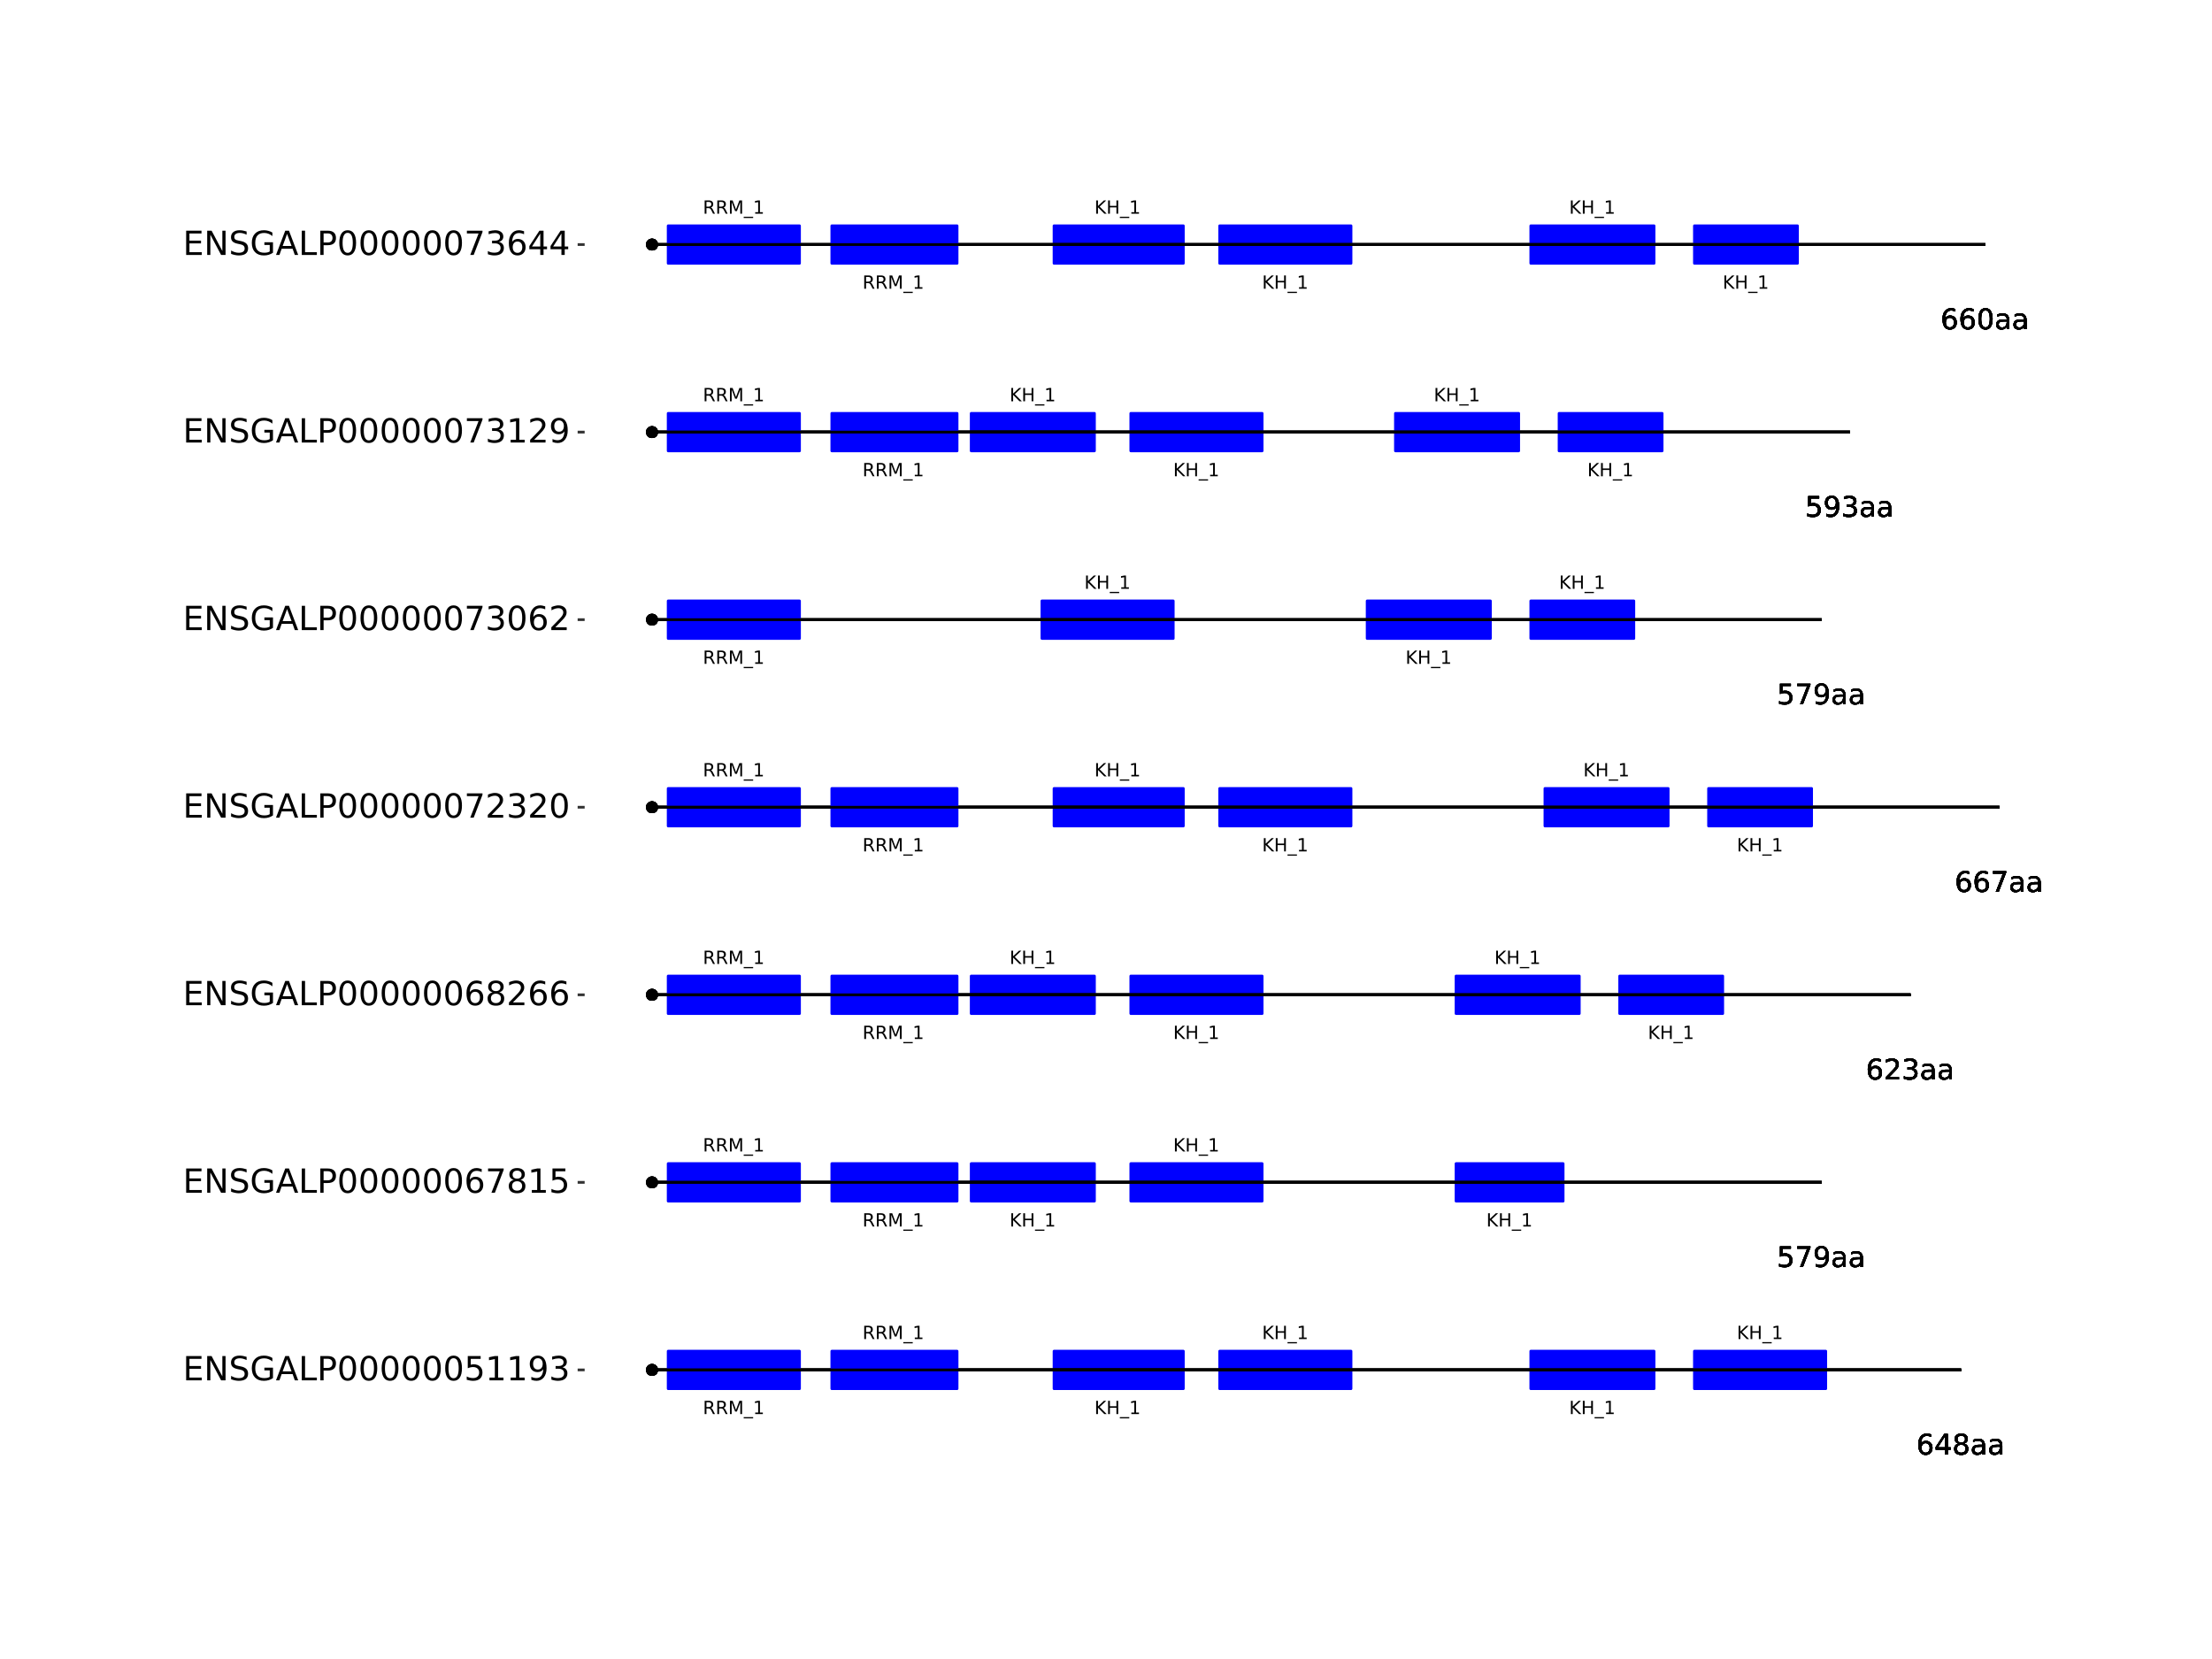 <?xml version="1.0" encoding="UTF-8"?>
<svg xmlns="http://www.w3.org/2000/svg" xmlns:xlink="http://www.w3.org/1999/xlink" width="864pt" height="648pt" viewBox="0 0 864 648" version="1.1">
<defs>
<g>
<symbol overflow="visible" id="glyph0-0">
<path style="stroke:none;" d="M 0.359 1.25 L 0.359 -5.016 L 3.906 -5.016 L 3.906 1.25 Z M 0.75 0.859 L 3.516 0.859 L 3.516 -4.609 L 0.75 -4.609 Z M 0.75 0.859 "/>
</symbol>
<symbol overflow="visible" id="glyph0-1">
<path style="stroke:none;" d="M 0.703 -5.188 L 1.406 -5.188 L 1.406 -3 L 3.719 -5.188 L 4.625 -5.188 L 2.062 -2.766 L 4.812 0 L 3.891 0 L 1.406 -2.5 L 1.406 0 L 0.703 0 Z M 0.703 -5.188 "/>
</symbol>
<symbol overflow="visible" id="glyph0-2">
<path style="stroke:none;" d="M 0.703 -5.188 L 1.406 -5.188 L 1.406 -3.062 L 3.953 -3.062 L 3.953 -5.188 L 4.641 -5.188 L 4.641 0 L 3.953 0 L 3.953 -2.469 L 1.406 -2.469 L 1.406 0 L 0.703 0 Z M 0.703 -5.188 "/>
</symbol>
<symbol overflow="visible" id="glyph0-3">
<path style="stroke:none;" d="M 3.625 1.188 L 3.625 1.672 L -0.062 1.672 L -0.062 1.188 Z M 3.625 1.188 "/>
</symbol>
<symbol overflow="visible" id="glyph0-4">
<path style="stroke:none;" d="M 0.875 -0.594 L 2.031 -0.594 L 2.031 -4.547 L 0.781 -4.297 L 0.781 -4.938 L 2.016 -5.188 L 2.719 -5.188 L 2.719 -0.594 L 3.859 -0.594 L 3.859 0 L 0.875 0 Z M 0.875 -0.594 "/>
</symbol>
<symbol overflow="visible" id="glyph0-5">
<path style="stroke:none;" d="M 3.156 -2.438 C 3.301 -2.383 3.445 -2.273 3.594 -2.109 C 3.738 -1.941 3.879 -1.711 4.016 -1.422 L 4.734 0 L 3.984 0 L 3.312 -1.328 C 3.145 -1.672 2.977 -1.898 2.812 -2.016 C 2.656 -2.129 2.438 -2.188 2.156 -2.188 L 1.406 -2.188 L 1.406 0 L 0.703 0 L 0.703 -5.188 L 2.281 -5.188 C 2.875 -5.188 3.316 -5.062 3.609 -4.812 C 3.898 -4.562 4.047 -4.188 4.047 -3.688 C 4.047 -3.363 3.969 -3.094 3.812 -2.875 C 3.664 -2.664 3.445 -2.52 3.156 -2.438 Z M 1.406 -4.609 L 1.406 -2.766 L 2.281 -2.766 C 2.613 -2.766 2.867 -2.844 3.047 -3 C 3.223 -3.156 3.312 -3.383 3.312 -3.688 C 3.312 -3.988 3.223 -4.219 3.047 -4.375 C 2.867 -4.531 2.613 -4.609 2.281 -4.609 Z M 1.406 -4.609 "/>
</symbol>
<symbol overflow="visible" id="glyph0-6">
<path style="stroke:none;" d="M 0.703 -5.188 L 1.75 -5.188 L 3.062 -1.656 L 4.391 -5.188 L 5.438 -5.188 L 5.438 0 L 4.75 0 L 4.75 -4.547 L 3.422 -1 L 2.719 -1 L 1.375 -4.547 L 1.375 0 L 0.703 0 Z M 0.703 -5.188 "/>
</symbol>
<symbol overflow="visible" id="glyph1-0">
<path style="stroke:none;" d="M 0.547 1.953 L 0.547 -7.781 L 6.078 -7.781 L 6.078 1.953 Z M 1.172 1.344 L 5.453 1.344 L 5.453 -7.172 L 1.172 -7.172 Z M 1.172 1.344 "/>
</symbol>
<symbol overflow="visible" id="glyph1-1">
<path style="stroke:none;" d="M 3.641 -4.453 C 3.148 -4.453 2.766 -4.285 2.484 -3.953 C 2.203 -3.617 2.062 -3.16 2.062 -2.578 C 2.062 -2.004 2.203 -1.547 2.484 -1.203 C 2.766 -0.867 3.148 -0.703 3.641 -0.703 C 4.129 -0.703 4.516 -0.867 4.797 -1.203 C 5.086 -1.547 5.234 -2.004 5.234 -2.578 C 5.234 -3.16 5.086 -3.617 4.797 -3.953 C 4.516 -4.285 4.129 -4.453 3.641 -4.453 Z M 5.812 -7.875 L 5.812 -6.875 C 5.539 -7.008 5.266 -7.109 4.984 -7.172 C 4.703 -7.242 4.426 -7.281 4.156 -7.281 C 3.438 -7.281 2.883 -7.035 2.5 -6.547 C 2.125 -6.066 1.91 -5.336 1.859 -4.359 C 2.066 -4.672 2.332 -4.91 2.656 -5.078 C 2.977 -5.242 3.332 -5.328 3.719 -5.328 C 4.52 -5.328 5.156 -5.078 5.625 -4.578 C 6.094 -4.086 6.328 -3.422 6.328 -2.578 C 6.328 -1.754 6.082 -1.094 5.594 -0.594 C 5.102 -0.094 4.453 0.156 3.641 0.156 C 2.711 0.156 2 -0.195 1.5 -0.906 C 1.008 -1.625 0.766 -2.66 0.766 -4.016 C 0.766 -5.285 1.066 -6.301 1.672 -7.062 C 2.273 -7.82 3.086 -8.203 4.109 -8.203 C 4.379 -8.203 4.656 -8.172 4.938 -8.109 C 5.219 -8.055 5.508 -7.977 5.812 -7.875 Z M 5.812 -7.875 "/>
</symbol>
<symbol overflow="visible" id="glyph1-2">
<path style="stroke:none;" d="M 4.172 -7.109 L 1.422 -2.812 L 4.172 -2.812 Z M 3.891 -8.047 L 5.266 -8.047 L 5.266 -2.812 L 6.406 -2.812 L 6.406 -1.906 L 5.266 -1.906 L 5.266 0 L 4.172 0 L 4.172 -1.906 L 0.547 -1.906 L 0.547 -2.953 Z M 3.891 -8.047 "/>
</symbol>
<symbol overflow="visible" id="glyph1-3">
<path style="stroke:none;" d="M 3.516 -3.828 C 2.992 -3.828 2.582 -3.688 2.281 -3.406 C 1.988 -3.133 1.844 -2.754 1.844 -2.266 C 1.844 -1.773 1.988 -1.391 2.281 -1.109 C 2.582 -0.836 2.992 -0.703 3.516 -0.703 C 4.023 -0.703 4.43 -0.844 4.734 -1.125 C 5.035 -1.406 5.188 -1.785 5.188 -2.266 C 5.188 -2.754 5.035 -3.133 4.734 -3.406 C 4.441 -3.688 4.035 -3.828 3.516 -3.828 Z M 2.422 -4.281 C 1.953 -4.395 1.586 -4.613 1.328 -4.938 C 1.066 -5.258 0.938 -5.648 0.938 -6.109 C 0.938 -6.754 1.164 -7.266 1.625 -7.641 C 2.082 -8.016 2.711 -8.203 3.516 -8.203 C 4.316 -8.203 4.941 -8.016 5.391 -7.641 C 5.848 -7.266 6.078 -6.754 6.078 -6.109 C 6.078 -5.648 5.945 -5.258 5.688 -4.938 C 5.426 -4.613 5.066 -4.395 4.609 -4.281 C 5.129 -4.164 5.535 -3.926 5.828 -3.562 C 6.117 -3.207 6.266 -2.773 6.266 -2.266 C 6.266 -1.484 6.023 -0.883 5.547 -0.469 C 5.078 -0.051 4.398 0.156 3.516 0.156 C 2.617 0.156 1.93 -0.051 1.453 -0.469 C 0.984 -0.883 0.75 -1.484 0.75 -2.266 C 0.75 -2.773 0.895 -3.207 1.188 -3.562 C 1.488 -3.926 1.898 -4.164 2.422 -4.281 Z M 2.016 -6.016 C 2.016 -5.598 2.145 -5.27 2.406 -5.031 C 2.676 -4.801 3.047 -4.688 3.516 -4.688 C 3.984 -4.688 4.348 -4.801 4.609 -5.031 C 4.867 -5.27 5 -5.598 5 -6.016 C 5 -6.43 4.867 -6.754 4.609 -6.984 C 4.348 -7.211 3.984 -7.328 3.516 -7.328 C 3.047 -7.328 2.676 -7.211 2.406 -6.984 C 2.145 -6.754 2.016 -6.43 2.016 -6.016 Z M 2.016 -6.016 "/>
</symbol>
<symbol overflow="visible" id="glyph1-4">
<path style="stroke:none;" d="M 3.781 -3.031 C 2.977 -3.031 2.422 -2.938 2.109 -2.75 C 1.805 -2.57 1.656 -2.266 1.656 -1.828 C 1.656 -1.473 1.77 -1.191 2 -0.984 C 2.238 -0.773 2.555 -0.672 2.953 -0.672 C 3.504 -0.672 3.945 -0.863 4.281 -1.25 C 4.613 -1.645 4.781 -2.164 4.781 -2.812 L 4.781 -3.031 Z M 5.766 -3.453 L 5.766 0 L 4.781 0 L 4.781 -0.922 C 4.551 -0.547 4.266 -0.27 3.922 -0.094 C 3.586 0.07 3.176 0.156 2.688 0.156 C 2.07 0.156 1.578 -0.016 1.203 -0.359 C 0.836 -0.711 0.656 -1.18 0.656 -1.766 C 0.656 -2.441 0.883 -2.953 1.344 -3.297 C 1.801 -3.641 2.477 -3.812 3.375 -3.812 L 4.781 -3.812 L 4.781 -3.906 C 4.781 -4.363 4.629 -4.719 4.328 -4.969 C 4.023 -5.219 3.602 -5.344 3.062 -5.344 C 2.719 -5.344 2.379 -5.301 2.047 -5.219 C 1.723 -5.133 1.41 -5.008 1.109 -4.844 L 1.109 -5.766 C 1.473 -5.898 1.82 -6.004 2.156 -6.078 C 2.5 -6.148 2.832 -6.188 3.156 -6.188 C 4.031 -6.188 4.68 -5.957 5.109 -5.5 C 5.547 -5.051 5.766 -4.367 5.766 -3.453 Z M 5.766 -3.453 "/>
</symbol>
<symbol overflow="visible" id="glyph1-5">
<path style="stroke:none;" d="M 1.188 -8.047 L 5.469 -8.047 L 5.469 -7.141 L 2.188 -7.141 L 2.188 -5.156 C 2.344 -5.219 2.5 -5.258 2.656 -5.281 C 2.82 -5.312 2.984 -5.328 3.141 -5.328 C 4.035 -5.328 4.742 -5.078 5.266 -4.578 C 5.797 -4.086 6.062 -3.422 6.062 -2.578 C 6.062 -1.711 5.789 -1.039 5.25 -0.562 C 4.707 -0.082 3.945 0.156 2.969 0.156 C 2.633 0.156 2.289 0.125 1.938 0.062 C 1.582 0.008 1.223 -0.07 0.859 -0.188 L 0.859 -1.281 C 1.18 -1.102 1.516 -0.973 1.859 -0.891 C 2.203 -0.805 2.566 -0.766 2.953 -0.766 C 3.578 -0.766 4.066 -0.926 4.422 -1.25 C 4.785 -1.582 4.969 -2.023 4.969 -2.578 C 4.969 -3.141 4.785 -3.582 4.422 -3.906 C 4.066 -4.238 3.578 -4.406 2.953 -4.406 C 2.66 -4.406 2.367 -4.375 2.078 -4.312 C 1.785 -4.25 1.488 -4.145 1.188 -4 Z M 1.188 -8.047 "/>
</symbol>
<symbol overflow="visible" id="glyph1-6">
<path style="stroke:none;" d="M 0.906 -8.047 L 6.078 -8.047 L 6.078 -7.594 L 3.156 0 L 2.016 0 L 4.781 -7.141 L 0.906 -7.141 Z M 0.906 -8.047 "/>
</symbol>
<symbol overflow="visible" id="glyph1-7">
<path style="stroke:none;" d="M 1.219 -0.172 L 1.219 -1.156 C 1.488 -1.031 1.766 -0.93 2.047 -0.859 C 2.328 -0.797 2.602 -0.766 2.875 -0.766 C 3.594 -0.766 4.141 -1.004 4.516 -1.484 C 4.898 -1.973 5.117 -2.707 5.172 -3.688 C 4.961 -3.375 4.695 -3.133 4.375 -2.969 C 4.051 -2.812 3.695 -2.734 3.312 -2.734 C 2.508 -2.734 1.875 -2.973 1.406 -3.453 C 0.938 -3.941 0.703 -4.609 0.703 -5.453 C 0.703 -6.285 0.941 -6.953 1.422 -7.453 C 1.91 -7.953 2.562 -8.203 3.375 -8.203 C 4.312 -8.203 5.023 -7.844 5.516 -7.125 C 6.004 -6.414 6.25 -5.379 6.25 -4.016 C 6.25 -2.742 5.945 -1.727 5.344 -0.969 C 4.738 -0.219 3.93 0.156 2.922 0.156 C 2.648 0.156 2.375 0.129 2.094 0.078 C 1.812 0.023 1.52 -0.055 1.219 -0.172 Z M 3.375 -3.578 C 3.863 -3.578 4.25 -3.742 4.531 -4.078 C 4.82 -4.41 4.969 -4.867 4.969 -5.453 C 4.969 -6.035 4.82 -6.492 4.531 -6.828 C 4.25 -7.16 3.863 -7.328 3.375 -7.328 C 2.895 -7.328 2.508 -7.16 2.219 -6.828 C 1.938 -6.492 1.797 -6.035 1.797 -5.453 C 1.797 -4.867 1.938 -4.41 2.219 -4.078 C 2.508 -3.742 2.895 -3.578 3.375 -3.578 Z M 3.375 -3.578 "/>
</symbol>
<symbol overflow="visible" id="glyph1-8">
<path style="stroke:none;" d="M 2.125 -0.922 L 5.922 -0.922 L 5.922 0 L 0.812 0 L 0.812 -0.922 C 1.219 -1.348 1.781 -1.922 2.5 -2.641 C 3.219 -3.359 3.664 -3.82 3.844 -4.031 C 4.195 -4.426 4.441 -4.758 4.578 -5.031 C 4.711 -5.301 4.781 -5.566 4.781 -5.828 C 4.781 -6.254 4.629 -6.602 4.328 -6.875 C 4.035 -7.145 3.645 -7.281 3.156 -7.281 C 2.82 -7.281 2.461 -7.219 2.078 -7.094 C 1.703 -6.977 1.297 -6.801 0.859 -6.562 L 0.859 -7.672 C 1.297 -7.836 1.707 -7.969 2.094 -8.062 C 2.477 -8.156 2.828 -8.203 3.141 -8.203 C 3.973 -8.203 4.633 -7.992 5.125 -7.578 C 5.625 -7.16 5.875 -6.602 5.875 -5.906 C 5.875 -5.57 5.812 -5.254 5.688 -4.953 C 5.562 -4.66 5.336 -4.312 5.016 -3.906 C 4.922 -3.801 4.633 -3.5 4.156 -3 C 3.676 -2.508 3 -1.816 2.125 -0.922 Z M 2.125 -0.922 "/>
</symbol>
<symbol overflow="visible" id="glyph1-9">
<path style="stroke:none;" d="M 4.484 -4.344 C 5.004 -4.227 5.41 -3.992 5.703 -3.641 C 5.992 -3.297 6.141 -2.863 6.141 -2.344 C 6.141 -1.551 5.863 -0.938 5.312 -0.5 C 4.77 -0.062 4 0.156 3 0.156 C 2.656 0.156 2.301 0.117 1.938 0.047 C 1.582 -0.016 1.219 -0.113 0.844 -0.25 L 0.844 -1.297 C 1.145 -1.117 1.473 -0.984 1.828 -0.891 C 2.191 -0.805 2.57 -0.766 2.969 -0.766 C 3.645 -0.766 4.16 -0.895 4.516 -1.156 C 4.879 -1.426 5.062 -1.82 5.062 -2.344 C 5.062 -2.812 4.895 -3.18 4.562 -3.453 C 4.227 -3.723 3.766 -3.859 3.172 -3.859 L 2.234 -3.859 L 2.234 -4.75 L 3.219 -4.75 C 3.75 -4.75 4.156 -4.852 4.438 -5.062 C 4.727 -5.281 4.875 -5.594 4.875 -6 C 4.875 -6.414 4.723 -6.734 4.422 -6.953 C 4.129 -7.172 3.711 -7.281 3.172 -7.281 C 2.867 -7.281 2.547 -7.25 2.203 -7.188 C 1.867 -7.125 1.492 -7.02 1.078 -6.875 L 1.078 -7.859 C 1.492 -7.973 1.879 -8.055 2.234 -8.109 C 2.598 -8.172 2.941 -8.203 3.266 -8.203 C 4.098 -8.203 4.754 -8.016 5.234 -7.641 C 5.711 -7.266 5.953 -6.754 5.953 -6.109 C 5.953 -5.66 5.82 -5.281 5.562 -4.969 C 5.312 -4.664 4.953 -4.457 4.484 -4.344 Z M 4.484 -4.344 "/>
</symbol>
<symbol overflow="visible" id="glyph1-10">
<path style="stroke:none;" d="M 3.516 -7.328 C 2.953 -7.328 2.531 -7.051 2.25 -6.5 C 1.969 -5.957 1.828 -5.129 1.828 -4.016 C 1.828 -2.91 1.969 -2.082 2.25 -1.531 C 2.531 -0.977 2.953 -0.703 3.516 -0.703 C 4.078 -0.703 4.5 -0.977 4.781 -1.531 C 5.062 -2.082 5.203 -2.91 5.203 -4.016 C 5.203 -5.129 5.062 -5.957 4.781 -6.5 C 4.5 -7.051 4.078 -7.328 3.516 -7.328 Z M 3.516 -8.203 C 4.41 -8.203 5.098 -7.844 5.578 -7.125 C 6.055 -6.414 6.297 -5.379 6.297 -4.016 C 6.297 -2.66 6.055 -1.625 5.578 -0.906 C 5.098 -0.195 4.41 0.156 3.516 0.156 C 2.609 0.156 1.914 -0.195 1.438 -0.906 C 0.969 -1.625 0.734 -2.66 0.734 -4.016 C 0.734 -5.379 0.969 -6.414 1.438 -7.125 C 1.914 -7.844 2.609 -8.203 3.516 -8.203 Z M 3.516 -8.203 "/>
</symbol>
<symbol overflow="visible" id="glyph2-0">
<path style="stroke:none;" d="M 0.641 2.297 L 0.641 -9.172 L 7.141 -9.172 L 7.141 2.297 Z M 1.375 1.578 L 6.422 1.578 L 6.422 -8.438 L 1.375 -8.438 Z M 1.375 1.578 "/>
</symbol>
<symbol overflow="visible" id="glyph2-1">
<path style="stroke:none;" d="M 1.281 -9.484 L 7.266 -9.484 L 7.266 -8.391 L 2.562 -8.391 L 2.562 -5.594 L 7.078 -5.594 L 7.078 -4.516 L 2.562 -4.516 L 2.562 -1.078 L 7.375 -1.078 L 7.375 0 L 1.281 0 Z M 1.281 -9.484 "/>
</symbol>
<symbol overflow="visible" id="glyph2-2">
<path style="stroke:none;" d="M 1.281 -9.484 L 3 -9.484 L 7.203 -1.547 L 7.203 -9.484 L 8.453 -9.484 L 8.453 0 L 6.719 0 L 2.516 -7.922 L 2.516 0 L 1.281 0 Z M 1.281 -9.484 "/>
</symbol>
<symbol overflow="visible" id="glyph2-3">
<path style="stroke:none;" d="M 6.953 -9.172 L 6.953 -7.922 C 6.473 -8.148 6.016 -8.32 5.578 -8.438 C 5.148 -8.551 4.734 -8.609 4.328 -8.609 C 3.629 -8.609 3.086 -8.473 2.703 -8.203 C 2.328 -7.93 2.141 -7.547 2.141 -7.047 C 2.141 -6.629 2.266 -6.312 2.516 -6.094 C 2.773 -5.883 3.254 -5.711 3.953 -5.578 L 4.734 -5.422 C 5.68 -5.234 6.383 -4.91 6.844 -4.453 C 7.301 -3.992 7.531 -3.379 7.531 -2.609 C 7.531 -1.691 7.223 -0.992 6.609 -0.516 C 5.992 -0.047 5.086 0.188 3.891 0.188 C 3.441 0.188 2.961 0.133 2.453 0.031 C 1.953 -0.07 1.43 -0.223 0.891 -0.422 L 0.891 -1.734 C 1.41 -1.441 1.922 -1.223 2.422 -1.078 C 2.922 -0.93 3.41 -0.859 3.891 -0.859 C 4.629 -0.859 5.195 -1 5.594 -1.281 C 5.988 -1.57 6.188 -1.984 6.188 -2.516 C 6.188 -2.984 6.039 -3.348 5.75 -3.609 C 5.469 -3.867 5.004 -4.066 4.359 -4.203 L 3.578 -4.359 C 2.617 -4.547 1.926 -4.844 1.5 -5.25 C 1.07 -5.656 0.859 -6.219 0.859 -6.938 C 0.859 -7.781 1.148 -8.441 1.734 -8.922 C 2.328 -9.41 3.145 -9.656 4.188 -9.656 C 4.625 -9.656 5.07 -9.613 5.531 -9.531 C 6 -9.445 6.473 -9.328 6.953 -9.172 Z M 6.953 -9.172 "/>
</symbol>
<symbol overflow="visible" id="glyph2-4">
<path style="stroke:none;" d="M 7.734 -1.359 L 7.734 -3.891 L 5.641 -3.891 L 5.641 -4.953 L 9 -4.953 L 9 -0.875 C 8.508 -0.531 7.961 -0.266 7.359 -0.078 C 6.766 0.098 6.129 0.188 5.453 0.188 C 3.973 0.188 2.816 -0.242 1.984 -1.109 C 1.148 -1.973 0.734 -3.18 0.734 -4.734 C 0.734 -6.273 1.148 -7.477 1.984 -8.344 C 2.816 -9.219 3.973 -9.656 5.453 -9.656 C 6.078 -9.656 6.664 -9.578 7.219 -9.422 C 7.781 -9.266 8.297 -9.039 8.766 -8.75 L 8.766 -7.375 C 8.285 -7.781 7.781 -8.082 7.25 -8.281 C 6.719 -8.488 6.156 -8.594 5.562 -8.594 C 4.406 -8.594 3.535 -8.27 2.953 -7.625 C 2.367 -6.977 2.078 -6.016 2.078 -4.734 C 2.078 -3.453 2.367 -2.488 2.953 -1.844 C 3.535 -1.195 4.406 -0.875 5.562 -0.875 C 6.02 -0.875 6.426 -0.91 6.781 -0.984 C 7.133 -1.066 7.453 -1.191 7.734 -1.359 Z M 7.734 -1.359 "/>
</symbol>
<symbol overflow="visible" id="glyph2-5">
<path style="stroke:none;" d="M 4.438 -8.219 L 2.703 -3.5 L 6.188 -3.5 Z M 3.719 -9.484 L 5.172 -9.484 L 8.781 0 L 7.453 0 L 6.594 -2.438 L 2.312 -2.438 L 1.453 0 L 0.109 0 Z M 3.719 -9.484 "/>
</symbol>
<symbol overflow="visible" id="glyph2-6">
<path style="stroke:none;" d="M 1.281 -9.484 L 2.562 -9.484 L 2.562 -1.078 L 7.172 -1.078 L 7.172 0 L 1.281 0 Z M 1.281 -9.484 "/>
</symbol>
<symbol overflow="visible" id="glyph2-7">
<path style="stroke:none;" d="M 2.562 -8.422 L 2.562 -4.859 L 4.172 -4.859 C 4.766 -4.859 5.223 -5.016 5.547 -5.328 C 5.879 -5.641 6.047 -6.078 6.047 -6.641 C 6.047 -7.211 5.879 -7.648 5.547 -7.953 C 5.223 -8.266 4.766 -8.422 4.172 -8.422 Z M 1.281 -9.484 L 4.172 -9.484 C 5.234 -9.484 6.035 -9.238 6.578 -8.75 C 7.117 -8.27 7.391 -7.566 7.391 -6.641 C 7.391 -5.711 7.117 -5.008 6.578 -4.531 C 6.035 -4.051 5.234 -3.812 4.172 -3.812 L 2.562 -3.812 L 2.562 0 L 1.281 0 Z M 1.281 -9.484 "/>
</symbol>
<symbol overflow="visible" id="glyph2-8">
<path style="stroke:none;" d="M 4.125 -8.641 C 3.469 -8.641 2.973 -8.312 2.641 -7.656 C 2.305 -7.008 2.141 -6.035 2.141 -4.734 C 2.141 -3.43 2.305 -2.453 2.641 -1.797 C 2.973 -1.148 3.469 -0.828 4.125 -0.828 C 4.789 -0.828 5.289 -1.148 5.625 -1.797 C 5.957 -2.453 6.125 -3.43 6.125 -4.734 C 6.125 -6.035 5.957 -7.008 5.625 -7.656 C 5.289 -8.312 4.789 -8.641 4.125 -8.641 Z M 4.125 -9.656 C 5.188 -9.656 6 -9.234 6.562 -8.391 C 7.125 -7.547 7.406 -6.328 7.406 -4.734 C 7.406 -3.141 7.125 -1.922 6.562 -1.078 C 6 -0.234 5.188 0.188 4.125 0.188 C 3.07 0.188 2.266 -0.234 1.703 -1.078 C 1.141 -1.922 0.859 -3.141 0.859 -4.734 C 0.859 -6.328 1.141 -7.547 1.703 -8.391 C 2.266 -9.234 3.07 -9.656 4.125 -9.656 Z M 4.125 -9.656 "/>
</symbol>
<symbol overflow="visible" id="glyph2-9">
<path style="stroke:none;" d="M 1.406 -9.484 L 6.438 -9.484 L 6.438 -8.391 L 2.578 -8.391 L 2.578 -6.078 C 2.766 -6.141 2.953 -6.188 3.141 -6.219 C 3.328 -6.25 3.508 -6.266 3.688 -6.266 C 4.75 -6.266 5.586 -5.973 6.203 -5.391 C 6.828 -4.816 7.141 -4.035 7.141 -3.047 C 7.141 -2.023 6.82 -1.227 6.188 -0.656 C 5.551 -0.094 4.656 0.188 3.5 0.188 C 3.102 0.188 2.695 0.148 2.281 0.078 C 1.863 0.016 1.438 -0.082 1 -0.219 L 1 -1.516 C 1.383 -1.305 1.781 -1.148 2.188 -1.047 C 2.594 -0.941 3.02 -0.891 3.469 -0.891 C 4.207 -0.891 4.789 -1.082 5.219 -1.469 C 5.645 -1.852 5.859 -2.379 5.859 -3.047 C 5.859 -3.703 5.645 -4.223 5.219 -4.609 C 4.789 -4.992 4.207 -5.188 3.469 -5.188 C 3.125 -5.188 2.781 -5.145 2.438 -5.062 C 2.102 -4.988 1.758 -4.875 1.406 -4.719 Z M 1.406 -9.484 "/>
</symbol>
<symbol overflow="visible" id="glyph2-10">
<path style="stroke:none;" d="M 1.609 -1.078 L 3.703 -1.078 L 3.703 -8.312 L 1.422 -7.859 L 1.422 -9.016 L 3.688 -9.484 L 4.984 -9.484 L 4.984 -1.078 L 7.078 -1.078 L 7.078 0 L 1.609 0 Z M 1.609 -1.078 "/>
</symbol>
<symbol overflow="visible" id="glyph2-11">
<path style="stroke:none;" d="M 1.422 -0.203 L 1.422 -1.359 C 1.742 -1.211 2.07 -1.098 2.406 -1.016 C 2.738 -0.93 3.062 -0.891 3.375 -0.891 C 4.219 -0.891 4.863 -1.176 5.312 -1.75 C 5.758 -2.32 6.016 -3.188 6.078 -4.344 C 5.836 -3.977 5.523 -3.695 5.141 -3.5 C 4.766 -3.312 4.348 -3.219 3.891 -3.219 C 2.941 -3.219 2.191 -3.504 1.641 -4.078 C 1.086 -4.648 0.812 -5.43 0.812 -6.422 C 0.812 -7.398 1.098 -8.18 1.672 -8.766 C 2.254 -9.359 3.023 -9.656 3.984 -9.656 C 5.078 -9.656 5.91 -9.234 6.484 -8.391 C 7.066 -7.547 7.359 -6.328 7.359 -4.734 C 7.359 -3.234 7.004 -2.035 6.297 -1.141 C 5.586 -0.254 4.633 0.188 3.438 0.188 C 3.113 0.188 2.785 0.156 2.453 0.094 C 2.129 0.031 1.785 -0.066 1.422 -0.203 Z M 3.984 -4.219 C 4.555 -4.219 5.008 -4.41 5.344 -4.797 C 5.688 -5.191 5.859 -5.734 5.859 -6.422 C 5.859 -7.109 5.688 -7.648 5.344 -8.047 C 5.008 -8.441 4.555 -8.641 3.984 -8.641 C 3.398 -8.641 2.941 -8.441 2.609 -8.047 C 2.273 -7.648 2.109 -7.109 2.109 -6.422 C 2.109 -5.734 2.273 -5.191 2.609 -4.797 C 2.941 -4.41 3.398 -4.219 3.984 -4.219 Z M 3.984 -4.219 "/>
</symbol>
<symbol overflow="visible" id="glyph2-12">
<path style="stroke:none;" d="M 5.281 -5.109 C 5.895 -4.973 6.375 -4.695 6.719 -4.281 C 7.062 -3.875 7.234 -3.363 7.234 -2.75 C 7.234 -1.82 6.91 -1.098 6.266 -0.578 C 5.617 -0.066 4.703 0.188 3.516 0.188 C 3.117 0.188 2.707 0.145 2.281 0.062 C 1.863 -0.008 1.43 -0.125 0.984 -0.281 L 0.984 -1.531 C 1.348 -1.32 1.738 -1.16 2.156 -1.047 C 2.582 -0.941 3.023 -0.891 3.484 -0.891 C 4.285 -0.891 4.895 -1.047 5.312 -1.359 C 5.738 -1.68 5.953 -2.145 5.953 -2.75 C 5.953 -3.312 5.754 -3.75 5.359 -4.062 C 4.973 -4.375 4.43 -4.531 3.734 -4.531 L 2.625 -4.531 L 2.625 -5.594 L 3.781 -5.594 C 4.414 -5.594 4.898 -5.719 5.234 -5.969 C 5.566 -6.219 5.734 -6.582 5.734 -7.062 C 5.734 -7.539 5.562 -7.91 5.219 -8.172 C 4.875 -8.43 4.379 -8.562 3.734 -8.562 C 3.379 -8.562 3 -8.523 2.594 -8.453 C 2.195 -8.379 1.758 -8.258 1.281 -8.094 L 1.281 -9.25 C 1.758 -9.383 2.211 -9.484 2.641 -9.547 C 3.066 -9.617 3.469 -9.656 3.844 -9.656 C 4.82 -9.656 5.594 -9.43 6.156 -8.984 C 6.727 -8.547 7.016 -7.945 7.016 -7.188 C 7.016 -6.664 6.863 -6.223 6.562 -5.859 C 6.258 -5.492 5.832 -5.242 5.281 -5.109 Z M 5.281 -5.109 "/>
</symbol>
<symbol overflow="visible" id="glyph2-13">
<path style="stroke:none;" d="M 4.297 -5.25 C 3.711 -5.25 3.254 -5.051 2.922 -4.656 C 2.586 -4.258 2.422 -3.723 2.422 -3.047 C 2.422 -2.359 2.586 -1.816 2.922 -1.422 C 3.254 -1.023 3.711 -0.828 4.297 -0.828 C 4.867 -0.828 5.32 -1.023 5.656 -1.422 C 5.988 -1.816 6.156 -2.359 6.156 -3.047 C 6.156 -3.723 5.988 -4.258 5.656 -4.656 C 5.32 -5.051 4.867 -5.25 4.297 -5.25 Z M 6.844 -9.266 L 6.844 -8.094 C 6.52 -8.25 6.191 -8.363 5.859 -8.438 C 5.535 -8.52 5.211 -8.562 4.891 -8.562 C 4.047 -8.562 3.398 -8.273 2.953 -7.703 C 2.504 -7.141 2.25 -6.281 2.188 -5.125 C 2.438 -5.488 2.75 -5.77 3.125 -5.969 C 3.5 -6.164 3.914 -6.266 4.375 -6.266 C 5.32 -6.266 6.07 -5.973 6.625 -5.391 C 7.176 -4.816 7.453 -4.035 7.453 -3.047 C 7.453 -2.066 7.16 -1.281 6.578 -0.688 C 6.004 -0.102 5.242 0.188 4.297 0.188 C 3.191 0.188 2.348 -0.234 1.766 -1.078 C 1.191 -1.922 0.906 -3.141 0.906 -4.734 C 0.906 -6.223 1.258 -7.414 1.969 -8.312 C 2.688 -9.207 3.645 -9.656 4.844 -9.656 C 5.156 -9.656 5.473 -9.617 5.797 -9.547 C 6.129 -9.484 6.477 -9.391 6.844 -9.266 Z M 6.844 -9.266 "/>
</symbol>
<symbol overflow="visible" id="glyph2-14">
<path style="stroke:none;" d="M 1.062 -9.484 L 7.156 -9.484 L 7.156 -8.938 L 3.719 0 L 2.375 0 L 5.625 -8.391 L 1.062 -8.391 Z M 1.062 -9.484 "/>
</symbol>
<symbol overflow="visible" id="glyph2-15">
<path style="stroke:none;" d="M 4.125 -4.5 C 3.52 -4.5 3.039 -4.332 2.688 -4 C 2.344 -3.676 2.172 -3.234 2.172 -2.672 C 2.172 -2.098 2.344 -1.645 2.688 -1.312 C 3.039 -0.988 3.52 -0.828 4.125 -0.828 C 4.738 -0.828 5.219 -0.988 5.562 -1.312 C 5.914 -1.645 6.094 -2.098 6.094 -2.672 C 6.094 -3.234 5.914 -3.676 5.562 -4 C 5.219 -4.332 4.738 -4.5 4.125 -4.5 Z M 2.844 -5.047 C 2.301 -5.18 1.875 -5.438 1.562 -5.812 C 1.258 -6.188 1.109 -6.645 1.109 -7.188 C 1.109 -7.945 1.375 -8.547 1.906 -8.984 C 2.445 -9.43 3.188 -9.656 4.125 -9.656 C 5.07 -9.656 5.812 -9.43 6.344 -8.984 C 6.883 -8.547 7.156 -7.945 7.156 -7.188 C 7.156 -6.645 7 -6.188 6.688 -5.812 C 6.383 -5.438 5.961 -5.18 5.422 -5.047 C 6.035 -4.898 6.516 -4.617 6.859 -4.203 C 7.203 -3.785 7.375 -3.273 7.375 -2.672 C 7.375 -1.742 7.094 -1.035 6.531 -0.547 C 5.977 -0.055 5.176 0.188 4.125 0.188 C 3.082 0.188 2.281 -0.055 1.719 -0.547 C 1.156 -1.035 0.875 -1.742 0.875 -2.672 C 0.875 -3.273 1.047 -3.785 1.391 -4.203 C 1.742 -4.617 2.227 -4.898 2.844 -5.047 Z M 2.375 -7.078 C 2.375 -6.578 2.523 -6.191 2.828 -5.922 C 3.141 -5.648 3.57 -5.516 4.125 -5.516 C 4.676 -5.516 5.109 -5.648 5.422 -5.922 C 5.734 -6.191 5.891 -6.578 5.891 -7.078 C 5.891 -7.566 5.734 -7.945 5.422 -8.219 C 5.109 -8.5 4.676 -8.641 4.125 -8.641 C 3.57 -8.641 3.141 -8.5 2.828 -8.219 C 2.523 -7.945 2.375 -7.566 2.375 -7.078 Z M 2.375 -7.078 "/>
</symbol>
<symbol overflow="visible" id="glyph2-16">
<path style="stroke:none;" d="M 2.5 -1.078 L 6.969 -1.078 L 6.969 0 L 0.953 0 L 0.953 -1.078 C 1.441 -1.578 2.102 -2.25 2.938 -3.094 C 3.781 -3.945 4.312 -4.5 4.531 -4.75 C 4.938 -5.207 5.219 -5.598 5.375 -5.922 C 5.539 -6.242 5.625 -6.555 5.625 -6.859 C 5.625 -7.367 5.445 -7.781 5.094 -8.094 C 4.75 -8.406 4.289 -8.562 3.719 -8.562 C 3.312 -8.562 2.883 -8.492 2.438 -8.359 C 2 -8.223 1.523 -8.008 1.016 -7.719 L 1.016 -9.016 C 1.535 -9.223 2.02 -9.379 2.469 -9.484 C 2.914 -9.598 3.32 -9.656 3.688 -9.656 C 4.676 -9.656 5.461 -9.406 6.047 -8.906 C 6.629 -8.414 6.922 -7.758 6.922 -6.938 C 6.922 -6.551 6.848 -6.18 6.703 -5.828 C 6.555 -5.484 6.289 -5.078 5.906 -4.609 C 5.801 -4.484 5.461 -4.125 4.891 -3.531 C 4.328 -2.945 3.531 -2.129 2.5 -1.078 Z M 2.5 -1.078 "/>
</symbol>
<symbol overflow="visible" id="glyph2-17">
<path style="stroke:none;" d="M 4.906 -8.359 L 1.672 -3.297 L 4.906 -3.297 Z M 4.578 -9.484 L 6.188 -9.484 L 6.188 -3.297 L 7.547 -3.297 L 7.547 -2.234 L 6.188 -2.234 L 6.188 0 L 4.906 0 L 4.906 -2.234 L 0.641 -2.234 L 0.641 -3.469 Z M 4.578 -9.484 "/>
</symbol>
</g>
</defs>
<g id="surface1">
<rect x="0" y="0" width="864" height="648" style="fill:rgb(100%,100%,100%);fill-opacity:1;stroke:none;"/>
<rect x="0" y="0" width="864" height="648" style="fill:rgb(100%,100%,100%);fill-opacity:1;stroke:none;"/>
<path style="fill:none;stroke-width:1.067;stroke-linecap:round;stroke-linejoin:round;stroke:rgb(100%,100%,100%);stroke-opacity:1;stroke-miterlimit:10;" d="M 0 648 L 864 648 L 864 0 L 0 0 Z M 0 648 "/>
<path style="fill-rule:nonzero;fill:rgb(0%,0%,0%);fill-opacity:1;stroke-width:0.709;stroke-linecap:round;stroke-linejoin:round;stroke:rgb(0%,0%,0%);stroke-opacity:1;stroke-miterlimit:10;" d="M 256.633 535.086 C 256.633 537.691 252.727 537.691 252.727 535.086 C 252.727 532.48 256.633 532.48 256.633 535.086 "/>
<path style="fill-rule:nonzero;fill:rgb(0%,0%,0%);fill-opacity:1;stroke-width:0.709;stroke-linecap:round;stroke-linejoin:round;stroke:rgb(0%,0%,0%);stroke-opacity:1;stroke-miterlimit:10;" d="M 256.633 535.086 C 256.633 537.691 252.727 537.691 252.727 535.086 C 252.727 532.48 256.633 532.48 256.633 535.086 "/>
<path style="fill-rule:nonzero;fill:rgb(0%,0%,0%);fill-opacity:1;stroke-width:0.709;stroke-linecap:round;stroke-linejoin:round;stroke:rgb(0%,0%,0%);stroke-opacity:1;stroke-miterlimit:10;" d="M 256.633 535.086 C 256.633 537.691 252.727 537.691 252.727 535.086 C 252.727 532.48 256.633 532.48 256.633 535.086 "/>
<path style="fill-rule:nonzero;fill:rgb(0%,0%,0%);fill-opacity:1;stroke-width:0.709;stroke-linecap:round;stroke-linejoin:round;stroke:rgb(0%,0%,0%);stroke-opacity:1;stroke-miterlimit:10;" d="M 256.633 535.086 C 256.633 537.691 252.727 537.691 252.727 535.086 C 252.727 532.48 256.633 532.48 256.633 535.086 "/>
<path style="fill-rule:nonzero;fill:rgb(0%,0%,0%);fill-opacity:1;stroke-width:0.709;stroke-linecap:round;stroke-linejoin:round;stroke:rgb(0%,0%,0%);stroke-opacity:1;stroke-miterlimit:10;" d="M 256.633 535.086 C 256.633 537.691 252.727 537.691 252.727 535.086 C 252.727 532.48 256.633 532.48 256.633 535.086 "/>
<path style="fill-rule:nonzero;fill:rgb(0%,0%,0%);fill-opacity:1;stroke-width:0.709;stroke-linecap:round;stroke-linejoin:round;stroke:rgb(0%,0%,0%);stroke-opacity:1;stroke-miterlimit:10;" d="M 256.633 535.086 C 256.633 537.691 252.727 537.691 252.727 535.086 C 252.727 532.48 256.633 532.48 256.633 535.086 "/>
<path style="fill-rule:nonzero;fill:rgb(0%,0%,0%);fill-opacity:1;stroke-width:0.709;stroke-linecap:round;stroke-linejoin:round;stroke:rgb(0%,0%,0%);stroke-opacity:1;stroke-miterlimit:10;" d="M 256.633 461.824 C 256.633 464.434 252.727 464.434 252.727 461.824 C 252.727 459.219 256.633 459.219 256.633 461.824 "/>
<path style="fill-rule:nonzero;fill:rgb(0%,0%,0%);fill-opacity:1;stroke-width:0.709;stroke-linecap:round;stroke-linejoin:round;stroke:rgb(0%,0%,0%);stroke-opacity:1;stroke-miterlimit:10;" d="M 256.633 461.824 C 256.633 464.434 252.727 464.434 252.727 461.824 C 252.727 459.219 256.633 459.219 256.633 461.824 "/>
<path style="fill-rule:nonzero;fill:rgb(0%,0%,0%);fill-opacity:1;stroke-width:0.709;stroke-linecap:round;stroke-linejoin:round;stroke:rgb(0%,0%,0%);stroke-opacity:1;stroke-miterlimit:10;" d="M 256.633 461.824 C 256.633 464.434 252.727 464.434 252.727 461.824 C 252.727 459.219 256.633 459.219 256.633 461.824 "/>
<path style="fill-rule:nonzero;fill:rgb(0%,0%,0%);fill-opacity:1;stroke-width:0.709;stroke-linecap:round;stroke-linejoin:round;stroke:rgb(0%,0%,0%);stroke-opacity:1;stroke-miterlimit:10;" d="M 256.633 461.824 C 256.633 464.434 252.727 464.434 252.727 461.824 C 252.727 459.219 256.633 459.219 256.633 461.824 "/>
<path style="fill-rule:nonzero;fill:rgb(0%,0%,0%);fill-opacity:1;stroke-width:0.709;stroke-linecap:round;stroke-linejoin:round;stroke:rgb(0%,0%,0%);stroke-opacity:1;stroke-miterlimit:10;" d="M 256.633 461.824 C 256.633 464.434 252.727 464.434 252.727 461.824 C 252.727 459.219 256.633 459.219 256.633 461.824 "/>
<path style="fill-rule:nonzero;fill:rgb(0%,0%,0%);fill-opacity:1;stroke-width:0.709;stroke-linecap:round;stroke-linejoin:round;stroke:rgb(0%,0%,0%);stroke-opacity:1;stroke-miterlimit:10;" d="M 256.633 388.566 C 256.633 391.172 252.727 391.172 252.727 388.566 C 252.727 385.957 256.633 385.957 256.633 388.566 "/>
<path style="fill-rule:nonzero;fill:rgb(0%,0%,0%);fill-opacity:1;stroke-width:0.709;stroke-linecap:round;stroke-linejoin:round;stroke:rgb(0%,0%,0%);stroke-opacity:1;stroke-miterlimit:10;" d="M 256.633 388.566 C 256.633 391.172 252.727 391.172 252.727 388.566 C 252.727 385.957 256.633 385.957 256.633 388.566 "/>
<path style="fill-rule:nonzero;fill:rgb(0%,0%,0%);fill-opacity:1;stroke-width:0.709;stroke-linecap:round;stroke-linejoin:round;stroke:rgb(0%,0%,0%);stroke-opacity:1;stroke-miterlimit:10;" d="M 256.633 388.566 C 256.633 391.172 252.727 391.172 252.727 388.566 C 252.727 385.957 256.633 385.957 256.633 388.566 "/>
<path style="fill-rule:nonzero;fill:rgb(0%,0%,0%);fill-opacity:1;stroke-width:0.709;stroke-linecap:round;stroke-linejoin:round;stroke:rgb(0%,0%,0%);stroke-opacity:1;stroke-miterlimit:10;" d="M 256.633 388.566 C 256.633 391.172 252.727 391.172 252.727 388.566 C 252.727 385.957 256.633 385.957 256.633 388.566 "/>
<path style="fill-rule:nonzero;fill:rgb(0%,0%,0%);fill-opacity:1;stroke-width:0.709;stroke-linecap:round;stroke-linejoin:round;stroke:rgb(0%,0%,0%);stroke-opacity:1;stroke-miterlimit:10;" d="M 256.633 388.566 C 256.633 391.172 252.727 391.172 252.727 388.566 C 252.727 385.957 256.633 385.957 256.633 388.566 "/>
<path style="fill-rule:nonzero;fill:rgb(0%,0%,0%);fill-opacity:1;stroke-width:0.709;stroke-linecap:round;stroke-linejoin:round;stroke:rgb(0%,0%,0%);stroke-opacity:1;stroke-miterlimit:10;" d="M 256.633 388.566 C 256.633 391.172 252.727 391.172 252.727 388.566 C 252.727 385.957 256.633 385.957 256.633 388.566 "/>
<path style="fill-rule:nonzero;fill:rgb(0%,0%,0%);fill-opacity:1;stroke-width:0.709;stroke-linecap:round;stroke-linejoin:round;stroke:rgb(0%,0%,0%);stroke-opacity:1;stroke-miterlimit:10;" d="M 256.633 315.305 C 256.633 317.91 252.727 317.91 252.727 315.305 C 252.727 312.699 256.633 312.699 256.633 315.305 "/>
<path style="fill-rule:nonzero;fill:rgb(0%,0%,0%);fill-opacity:1;stroke-width:0.709;stroke-linecap:round;stroke-linejoin:round;stroke:rgb(0%,0%,0%);stroke-opacity:1;stroke-miterlimit:10;" d="M 256.633 315.305 C 256.633 317.91 252.727 317.91 252.727 315.305 C 252.727 312.699 256.633 312.699 256.633 315.305 "/>
<path style="fill-rule:nonzero;fill:rgb(0%,0%,0%);fill-opacity:1;stroke-width:0.709;stroke-linecap:round;stroke-linejoin:round;stroke:rgb(0%,0%,0%);stroke-opacity:1;stroke-miterlimit:10;" d="M 256.633 315.305 C 256.633 317.91 252.727 317.91 252.727 315.305 C 252.727 312.699 256.633 312.699 256.633 315.305 "/>
<path style="fill-rule:nonzero;fill:rgb(0%,0%,0%);fill-opacity:1;stroke-width:0.709;stroke-linecap:round;stroke-linejoin:round;stroke:rgb(0%,0%,0%);stroke-opacity:1;stroke-miterlimit:10;" d="M 256.633 315.305 C 256.633 317.91 252.727 317.91 252.727 315.305 C 252.727 312.699 256.633 312.699 256.633 315.305 "/>
<path style="fill-rule:nonzero;fill:rgb(0%,0%,0%);fill-opacity:1;stroke-width:0.709;stroke-linecap:round;stroke-linejoin:round;stroke:rgb(0%,0%,0%);stroke-opacity:1;stroke-miterlimit:10;" d="M 256.633 315.305 C 256.633 317.91 252.727 317.91 252.727 315.305 C 252.727 312.699 256.633 312.699 256.633 315.305 "/>
<path style="fill-rule:nonzero;fill:rgb(0%,0%,0%);fill-opacity:1;stroke-width:0.709;stroke-linecap:round;stroke-linejoin:round;stroke:rgb(0%,0%,0%);stroke-opacity:1;stroke-miterlimit:10;" d="M 256.633 315.305 C 256.633 317.91 252.727 317.91 252.727 315.305 C 252.727 312.699 256.633 312.699 256.633 315.305 "/>
<path style="fill-rule:nonzero;fill:rgb(0%,0%,0%);fill-opacity:1;stroke-width:0.709;stroke-linecap:round;stroke-linejoin:round;stroke:rgb(0%,0%,0%);stroke-opacity:1;stroke-miterlimit:10;" d="M 256.633 242.043 C 256.633 244.648 252.727 244.648 252.727 242.043 C 252.727 239.438 256.633 239.438 256.633 242.043 "/>
<path style="fill-rule:nonzero;fill:rgb(0%,0%,0%);fill-opacity:1;stroke-width:0.709;stroke-linecap:round;stroke-linejoin:round;stroke:rgb(0%,0%,0%);stroke-opacity:1;stroke-miterlimit:10;" d="M 256.633 242.043 C 256.633 244.648 252.727 244.648 252.727 242.043 C 252.727 239.438 256.633 239.438 256.633 242.043 "/>
<path style="fill-rule:nonzero;fill:rgb(0%,0%,0%);fill-opacity:1;stroke-width:0.709;stroke-linecap:round;stroke-linejoin:round;stroke:rgb(0%,0%,0%);stroke-opacity:1;stroke-miterlimit:10;" d="M 256.633 242.043 C 256.633 244.648 252.727 244.648 252.727 242.043 C 252.727 239.438 256.633 239.438 256.633 242.043 "/>
<path style="fill-rule:nonzero;fill:rgb(0%,0%,0%);fill-opacity:1;stroke-width:0.709;stroke-linecap:round;stroke-linejoin:round;stroke:rgb(0%,0%,0%);stroke-opacity:1;stroke-miterlimit:10;" d="M 256.633 242.043 C 256.633 244.648 252.727 244.648 252.727 242.043 C 252.727 239.438 256.633 239.438 256.633 242.043 "/>
<path style="fill-rule:nonzero;fill:rgb(0%,0%,0%);fill-opacity:1;stroke-width:0.709;stroke-linecap:round;stroke-linejoin:round;stroke:rgb(0%,0%,0%);stroke-opacity:1;stroke-miterlimit:10;" d="M 256.633 168.781 C 256.633 171.387 252.727 171.387 252.727 168.781 C 252.727 166.176 256.633 166.176 256.633 168.781 "/>
<path style="fill-rule:nonzero;fill:rgb(0%,0%,0%);fill-opacity:1;stroke-width:0.709;stroke-linecap:round;stroke-linejoin:round;stroke:rgb(0%,0%,0%);stroke-opacity:1;stroke-miterlimit:10;" d="M 256.633 168.781 C 256.633 171.387 252.727 171.387 252.727 168.781 C 252.727 166.176 256.633 166.176 256.633 168.781 "/>
<path style="fill-rule:nonzero;fill:rgb(0%,0%,0%);fill-opacity:1;stroke-width:0.709;stroke-linecap:round;stroke-linejoin:round;stroke:rgb(0%,0%,0%);stroke-opacity:1;stroke-miterlimit:10;" d="M 256.633 168.781 C 256.633 171.387 252.727 171.387 252.727 168.781 C 252.727 166.176 256.633 166.176 256.633 168.781 "/>
<path style="fill-rule:nonzero;fill:rgb(0%,0%,0%);fill-opacity:1;stroke-width:0.709;stroke-linecap:round;stroke-linejoin:round;stroke:rgb(0%,0%,0%);stroke-opacity:1;stroke-miterlimit:10;" d="M 256.633 168.781 C 256.633 171.387 252.727 171.387 252.727 168.781 C 252.727 166.176 256.633 166.176 256.633 168.781 "/>
<path style="fill-rule:nonzero;fill:rgb(0%,0%,0%);fill-opacity:1;stroke-width:0.709;stroke-linecap:round;stroke-linejoin:round;stroke:rgb(0%,0%,0%);stroke-opacity:1;stroke-miterlimit:10;" d="M 256.633 168.781 C 256.633 171.387 252.727 171.387 252.727 168.781 C 252.727 166.176 256.633 166.176 256.633 168.781 "/>
<path style="fill-rule:nonzero;fill:rgb(0%,0%,0%);fill-opacity:1;stroke-width:0.709;stroke-linecap:round;stroke-linejoin:round;stroke:rgb(0%,0%,0%);stroke-opacity:1;stroke-miterlimit:10;" d="M 256.633 168.781 C 256.633 171.387 252.727 171.387 252.727 168.781 C 252.727 166.176 256.633 166.176 256.633 168.781 "/>
<path style="fill-rule:nonzero;fill:rgb(0%,0%,0%);fill-opacity:1;stroke-width:0.709;stroke-linecap:round;stroke-linejoin:round;stroke:rgb(0%,0%,0%);stroke-opacity:1;stroke-miterlimit:10;" d="M 256.633 95.52 C 256.633 98.129 252.727 98.129 252.727 95.52 C 252.727 92.914 256.633 92.914 256.633 95.52 "/>
<path style="fill-rule:nonzero;fill:rgb(0%,0%,0%);fill-opacity:1;stroke-width:0.709;stroke-linecap:round;stroke-linejoin:round;stroke:rgb(0%,0%,0%);stroke-opacity:1;stroke-miterlimit:10;" d="M 256.633 95.52 C 256.633 98.129 252.727 98.129 252.727 95.52 C 252.727 92.914 256.633 92.914 256.633 95.52 "/>
<path style="fill-rule:nonzero;fill:rgb(0%,0%,0%);fill-opacity:1;stroke-width:0.709;stroke-linecap:round;stroke-linejoin:round;stroke:rgb(0%,0%,0%);stroke-opacity:1;stroke-miterlimit:10;" d="M 256.633 95.52 C 256.633 98.129 252.727 98.129 252.727 95.52 C 252.727 92.914 256.633 92.914 256.633 95.52 "/>
<path style="fill-rule:nonzero;fill:rgb(0%,0%,0%);fill-opacity:1;stroke-width:0.709;stroke-linecap:round;stroke-linejoin:round;stroke:rgb(0%,0%,0%);stroke-opacity:1;stroke-miterlimit:10;" d="M 256.633 95.52 C 256.633 98.129 252.727 98.129 252.727 95.52 C 252.727 92.914 256.633 92.914 256.633 95.52 "/>
<path style="fill-rule:nonzero;fill:rgb(0%,0%,0%);fill-opacity:1;stroke-width:0.709;stroke-linecap:round;stroke-linejoin:round;stroke:rgb(0%,0%,0%);stroke-opacity:1;stroke-miterlimit:10;" d="M 256.633 95.52 C 256.633 98.129 252.727 98.129 252.727 95.52 C 252.727 92.914 256.633 92.914 256.633 95.52 "/>
<path style="fill-rule:nonzero;fill:rgb(0%,0%,0%);fill-opacity:1;stroke-width:0.709;stroke-linecap:round;stroke-linejoin:round;stroke:rgb(0%,0%,0%);stroke-opacity:1;stroke-miterlimit:10;" d="M 256.633 95.52 C 256.633 98.129 252.727 98.129 252.727 95.52 C 252.727 92.914 256.633 92.914 256.633 95.52 "/>
<path style="fill-rule:nonzero;fill:rgb(0%,0%,100%);fill-opacity:1;stroke-width:1.067;stroke-linecap:butt;stroke-linejoin:round;stroke:rgb(0%,0%,100%);stroke-opacity:1;stroke-miterlimit:10;" d="M 411.707 527.762 L 462.207 527.762 L 462.207 542.414 L 411.707 542.414 Z M 411.707 527.762 "/>
<path style="fill:none;stroke-width:1.067;stroke-linecap:butt;stroke-linejoin:round;stroke:rgb(0%,0%,0%);stroke-opacity:1;stroke-miterlimit:10;" d="M 254.68 535.086 L 766 535.086 "/>
<g style="fill:rgb(0%,0%,0%);fill-opacity:1;">
  <use xlink:href="#glyph0-1" x="427.457" y="552.34"/>
  <use xlink:href="#glyph0-2" x="432.121" y="552.34"/>
  <use xlink:href="#glyph0-3" x="437.469" y="552.34"/>
  <use xlink:href="#glyph0-4" x="441.025" y="552.34"/>
</g>
<g style="fill:rgb(0%,0%,0%);fill-opacity:1;">
  <use xlink:href="#glyph1-1" x="748.5" y="568.138"/>
  <use xlink:href="#glyph1-2" x="755.523" y="568.138"/>
  <use xlink:href="#glyph1-3" x="762.547" y="568.138"/>
  <use xlink:href="#glyph1-4" x="769.57" y="568.138"/>
  <use xlink:href="#glyph1-4" x="776.335" y="568.138"/>
</g>
<path style="fill-rule:nonzero;fill:rgb(0%,0%,100%);fill-opacity:1;stroke-width:1.067;stroke-linecap:butt;stroke-linejoin:round;stroke:rgb(0%,0%,100%);stroke-opacity:1;stroke-miterlimit:10;" d="M 476.41 527.762 L 527.699 527.762 L 527.699 542.414 L 476.41 542.414 Z M 476.41 527.762 "/>
<path style="fill:none;stroke-width:1.067;stroke-linecap:butt;stroke-linejoin:round;stroke:rgb(0%,0%,0%);stroke-opacity:1;stroke-miterlimit:10;" d="M 254.68 535.086 L 766 535.086 "/>
<g style="fill:rgb(0%,0%,0%);fill-opacity:1;">
  <use xlink:href="#glyph0-1" x="492.949" y="523.035"/>
  <use xlink:href="#glyph0-2" x="497.613" y="523.035"/>
  <use xlink:href="#glyph0-3" x="502.961" y="523.035"/>
  <use xlink:href="#glyph0-4" x="506.518" y="523.035"/>
</g>
<g style="fill:rgb(0%,0%,0%);fill-opacity:1;">
  <use xlink:href="#glyph1-1" x="748.5" y="568.138"/>
  <use xlink:href="#glyph1-2" x="755.523" y="568.138"/>
  <use xlink:href="#glyph1-3" x="762.547" y="568.138"/>
  <use xlink:href="#glyph1-4" x="769.57" y="568.138"/>
  <use xlink:href="#glyph1-4" x="776.335" y="568.138"/>
</g>
<path style="fill-rule:nonzero;fill:rgb(0%,0%,100%);fill-opacity:1;stroke-width:1.067;stroke-linecap:butt;stroke-linejoin:round;stroke:rgb(0%,0%,100%);stroke-opacity:1;stroke-miterlimit:10;" d="M 597.926 527.762 L 646.059 527.762 L 646.059 542.414 L 597.926 542.414 Z M 597.926 527.762 "/>
<path style="fill:none;stroke-width:1.067;stroke-linecap:butt;stroke-linejoin:round;stroke:rgb(0%,0%,0%);stroke-opacity:1;stroke-miterlimit:10;" d="M 254.68 535.086 L 766 535.086 "/>
<g style="fill:rgb(0%,0%,0%);fill-opacity:1;">
  <use xlink:href="#glyph0-1" x="612.887" y="552.34"/>
  <use xlink:href="#glyph0-2" x="617.551" y="552.34"/>
  <use xlink:href="#glyph0-3" x="622.898" y="552.34"/>
  <use xlink:href="#glyph0-4" x="626.455" y="552.34"/>
</g>
<g style="fill:rgb(0%,0%,0%);fill-opacity:1;">
  <use xlink:href="#glyph1-1" x="748.5" y="568.138"/>
  <use xlink:href="#glyph1-2" x="755.523" y="568.138"/>
  <use xlink:href="#glyph1-3" x="762.547" y="568.138"/>
  <use xlink:href="#glyph1-4" x="769.57" y="568.138"/>
  <use xlink:href="#glyph1-4" x="776.335" y="568.138"/>
</g>
<path style="fill-rule:nonzero;fill:rgb(0%,0%,100%);fill-opacity:1;stroke-width:1.067;stroke-linecap:butt;stroke-linejoin:round;stroke:rgb(0%,0%,100%);stroke-opacity:1;stroke-miterlimit:10;" d="M 661.84 527.762 L 713.129 527.762 L 713.129 542.414 L 661.84 542.414 Z M 661.84 527.762 "/>
<path style="fill:none;stroke-width:1.067;stroke-linecap:butt;stroke-linejoin:round;stroke:rgb(0%,0%,0%);stroke-opacity:1;stroke-miterlimit:10;" d="M 254.68 535.086 L 766 535.086 "/>
<g style="fill:rgb(0%,0%,0%);fill-opacity:1;">
  <use xlink:href="#glyph0-1" x="678.383" y="523.035"/>
  <use xlink:href="#glyph0-2" x="683.047" y="523.035"/>
  <use xlink:href="#glyph0-3" x="688.395" y="523.035"/>
  <use xlink:href="#glyph0-4" x="691.951" y="523.035"/>
</g>
<g style="fill:rgb(0%,0%,0%);fill-opacity:1;">
  <use xlink:href="#glyph1-1" x="748.5" y="568.138"/>
  <use xlink:href="#glyph1-2" x="755.523" y="568.138"/>
  <use xlink:href="#glyph1-3" x="762.547" y="568.138"/>
  <use xlink:href="#glyph1-4" x="769.57" y="568.138"/>
  <use xlink:href="#glyph1-4" x="776.335" y="568.138"/>
</g>
<path style="fill-rule:nonzero;fill:rgb(0%,0%,100%);fill-opacity:1;stroke-width:1.067;stroke-linecap:butt;stroke-linejoin:round;stroke:rgb(0%,0%,100%);stroke-opacity:1;stroke-miterlimit:10;" d="M 260.992 527.762 L 312.281 527.762 L 312.281 542.414 L 260.992 542.414 Z M 260.992 527.762 "/>
<path style="fill:none;stroke-width:1.067;stroke-linecap:butt;stroke-linejoin:round;stroke:rgb(0%,0%,0%);stroke-opacity:1;stroke-miterlimit:10;" d="M 254.68 535.086 L 766 535.086 "/>
<g style="fill:rgb(0%,0%,0%);fill-opacity:1;">
  <use xlink:href="#glyph0-5" x="274.531" y="552.34"/>
  <use xlink:href="#glyph0-5" x="279.473" y="552.34"/>
  <use xlink:href="#glyph0-6" x="284.414" y="552.34"/>
  <use xlink:href="#glyph0-3" x="290.551" y="552.34"/>
  <use xlink:href="#glyph0-4" x="294.107" y="552.34"/>
</g>
<g style="fill:rgb(0%,0%,0%);fill-opacity:1;">
  <use xlink:href="#glyph1-1" x="748.5" y="568.138"/>
  <use xlink:href="#glyph1-2" x="755.523" y="568.138"/>
  <use xlink:href="#glyph1-3" x="762.547" y="568.138"/>
  <use xlink:href="#glyph1-4" x="769.57" y="568.138"/>
  <use xlink:href="#glyph1-4" x="776.335" y="568.138"/>
</g>
<path style="fill-rule:nonzero;fill:rgb(0%,0%,100%);fill-opacity:1;stroke-width:1.067;stroke-linecap:butt;stroke-linejoin:round;stroke:rgb(0%,0%,100%);stroke-opacity:1;stroke-miterlimit:10;" d="M 324.906 527.762 L 373.828 527.762 L 373.828 542.414 L 324.906 542.414 Z M 324.906 527.762 "/>
<path style="fill:none;stroke-width:1.067;stroke-linecap:butt;stroke-linejoin:round;stroke:rgb(0%,0%,0%);stroke-opacity:1;stroke-miterlimit:10;" d="M 254.68 535.086 L 766 535.086 "/>
<g style="fill:rgb(0%,0%,0%);fill-opacity:1;">
  <use xlink:href="#glyph0-5" x="336.867" y="523.035"/>
  <use xlink:href="#glyph0-5" x="341.809" y="523.035"/>
  <use xlink:href="#glyph0-6" x="346.75" y="523.035"/>
  <use xlink:href="#glyph0-3" x="352.887" y="523.035"/>
  <use xlink:href="#glyph0-4" x="356.443" y="523.035"/>
</g>
<g style="fill:rgb(0%,0%,0%);fill-opacity:1;">
  <use xlink:href="#glyph1-1" x="748.5" y="568.138"/>
  <use xlink:href="#glyph1-2" x="755.523" y="568.138"/>
  <use xlink:href="#glyph1-3" x="762.547" y="568.138"/>
  <use xlink:href="#glyph1-4" x="769.57" y="568.138"/>
  <use xlink:href="#glyph1-4" x="776.335" y="568.138"/>
</g>
<path style="fill-rule:nonzero;fill:rgb(0%,0%,100%);fill-opacity:1;stroke-width:1.067;stroke-linecap:butt;stroke-linejoin:round;stroke:rgb(0%,0%,100%);stroke-opacity:1;stroke-miterlimit:10;" d="M 379.352 454.5 L 427.484 454.5 L 427.484 469.152 L 379.352 469.152 Z M 379.352 454.5 "/>
<path style="fill:none;stroke-width:1.067;stroke-linecap:butt;stroke-linejoin:round;stroke:rgb(0%,0%,0%);stroke-opacity:1;stroke-miterlimit:10;" d="M 254.68 461.824 L 711.555 461.824 "/>
<g style="fill:rgb(0%,0%,0%);fill-opacity:1;">
  <use xlink:href="#glyph0-1" x="394.316" y="479.078"/>
  <use xlink:href="#glyph0-2" x="398.98" y="479.078"/>
  <use xlink:href="#glyph0-3" x="404.328" y="479.078"/>
  <use xlink:href="#glyph0-4" x="407.885" y="479.078"/>
</g>
<g style="fill:rgb(0%,0%,0%);fill-opacity:1;">
  <use xlink:href="#glyph1-5" x="694.055" y="494.876"/>
  <use xlink:href="#glyph1-6" x="701.078" y="494.876"/>
  <use xlink:href="#glyph1-7" x="708.102" y="494.876"/>
  <use xlink:href="#glyph1-4" x="715.125" y="494.876"/>
  <use xlink:href="#glyph1-4" x="721.89" y="494.876"/>
</g>
<path style="fill-rule:nonzero;fill:rgb(0%,0%,100%);fill-opacity:1;stroke-width:1.067;stroke-linecap:butt;stroke-linejoin:round;stroke:rgb(0%,0%,100%);stroke-opacity:1;stroke-miterlimit:10;" d="M 441.691 454.5 L 492.98 454.5 L 492.98 469.152 L 441.691 469.152 Z M 441.691 454.5 "/>
<path style="fill:none;stroke-width:1.067;stroke-linecap:butt;stroke-linejoin:round;stroke:rgb(0%,0%,0%);stroke-opacity:1;stroke-miterlimit:10;" d="M 254.68 461.824 L 711.555 461.824 "/>
<g style="fill:rgb(0%,0%,0%);fill-opacity:1;">
  <use xlink:href="#glyph0-1" x="458.23" y="449.773"/>
  <use xlink:href="#glyph0-2" x="462.895" y="449.773"/>
  <use xlink:href="#glyph0-3" x="468.242" y="449.773"/>
  <use xlink:href="#glyph0-4" x="471.799" y="449.773"/>
</g>
<g style="fill:rgb(0%,0%,0%);fill-opacity:1;">
  <use xlink:href="#glyph1-5" x="694.055" y="494.876"/>
  <use xlink:href="#glyph1-6" x="701.078" y="494.876"/>
  <use xlink:href="#glyph1-7" x="708.102" y="494.876"/>
  <use xlink:href="#glyph1-4" x="715.125" y="494.876"/>
  <use xlink:href="#glyph1-4" x="721.89" y="494.876"/>
</g>
<path style="fill-rule:nonzero;fill:rgb(0%,0%,100%);fill-opacity:1;stroke-width:1.067;stroke-linecap:butt;stroke-linejoin:round;stroke:rgb(0%,0%,100%);stroke-opacity:1;stroke-miterlimit:10;" d="M 568.73 454.5 L 610.551 454.5 L 610.551 469.152 L 568.73 469.152 Z M 568.73 454.5 "/>
<path style="fill:none;stroke-width:1.067;stroke-linecap:butt;stroke-linejoin:round;stroke:rgb(0%,0%,0%);stroke-opacity:1;stroke-miterlimit:10;" d="M 254.68 461.824 L 711.555 461.824 "/>
<g style="fill:rgb(0%,0%,0%);fill-opacity:1;">
  <use xlink:href="#glyph0-1" x="580.535" y="479.078"/>
  <use xlink:href="#glyph0-2" x="585.199" y="479.078"/>
  <use xlink:href="#glyph0-3" x="590.547" y="479.078"/>
  <use xlink:href="#glyph0-4" x="594.104" y="479.078"/>
</g>
<g style="fill:rgb(0%,0%,0%);fill-opacity:1;">
  <use xlink:href="#glyph1-5" x="694.055" y="494.876"/>
  <use xlink:href="#glyph1-6" x="701.078" y="494.876"/>
  <use xlink:href="#glyph1-7" x="708.102" y="494.876"/>
  <use xlink:href="#glyph1-4" x="715.125" y="494.876"/>
  <use xlink:href="#glyph1-4" x="721.89" y="494.876"/>
</g>
<path style="fill-rule:nonzero;fill:rgb(0%,0%,100%);fill-opacity:1;stroke-width:1.067;stroke-linecap:butt;stroke-linejoin:round;stroke:rgb(0%,0%,100%);stroke-opacity:1;stroke-miterlimit:10;" d="M 260.992 454.5 L 312.281 454.5 L 312.281 469.152 L 260.992 469.152 Z M 260.992 454.5 "/>
<path style="fill:none;stroke-width:1.067;stroke-linecap:butt;stroke-linejoin:round;stroke:rgb(0%,0%,0%);stroke-opacity:1;stroke-miterlimit:10;" d="M 254.68 461.824 L 711.555 461.824 "/>
<g style="fill:rgb(0%,0%,0%);fill-opacity:1;">
  <use xlink:href="#glyph0-5" x="274.531" y="449.773"/>
  <use xlink:href="#glyph0-5" x="279.473" y="449.773"/>
  <use xlink:href="#glyph0-6" x="284.414" y="449.773"/>
  <use xlink:href="#glyph0-3" x="290.551" y="449.773"/>
  <use xlink:href="#glyph0-4" x="294.107" y="449.773"/>
</g>
<g style="fill:rgb(0%,0%,0%);fill-opacity:1;">
  <use xlink:href="#glyph1-5" x="694.055" y="494.876"/>
  <use xlink:href="#glyph1-6" x="701.078" y="494.876"/>
  <use xlink:href="#glyph1-7" x="708.102" y="494.876"/>
  <use xlink:href="#glyph1-4" x="715.125" y="494.876"/>
  <use xlink:href="#glyph1-4" x="721.89" y="494.876"/>
</g>
<path style="fill-rule:nonzero;fill:rgb(0%,0%,100%);fill-opacity:1;stroke-width:1.067;stroke-linecap:butt;stroke-linejoin:round;stroke:rgb(0%,0%,100%);stroke-opacity:1;stroke-miterlimit:10;" d="M 324.906 454.5 L 373.828 454.5 L 373.828 469.152 L 324.906 469.152 Z M 324.906 454.5 "/>
<path style="fill:none;stroke-width:1.067;stroke-linecap:butt;stroke-linejoin:round;stroke:rgb(0%,0%,0%);stroke-opacity:1;stroke-miterlimit:10;" d="M 254.68 461.824 L 711.555 461.824 "/>
<g style="fill:rgb(0%,0%,0%);fill-opacity:1;">
  <use xlink:href="#glyph0-5" x="336.867" y="479.078"/>
  <use xlink:href="#glyph0-5" x="341.809" y="479.078"/>
  <use xlink:href="#glyph0-6" x="346.75" y="479.078"/>
  <use xlink:href="#glyph0-3" x="352.887" y="479.078"/>
  <use xlink:href="#glyph0-4" x="356.443" y="479.078"/>
</g>
<g style="fill:rgb(0%,0%,0%);fill-opacity:1;">
  <use xlink:href="#glyph1-5" x="694.055" y="494.876"/>
  <use xlink:href="#glyph1-6" x="701.078" y="494.876"/>
  <use xlink:href="#glyph1-7" x="708.102" y="494.876"/>
  <use xlink:href="#glyph1-4" x="715.125" y="494.876"/>
  <use xlink:href="#glyph1-4" x="721.89" y="494.876"/>
</g>
<path style="fill-rule:nonzero;fill:rgb(0%,0%,100%);fill-opacity:1;stroke-width:1.067;stroke-linecap:butt;stroke-linejoin:round;stroke:rgb(0%,0%,100%);stroke-opacity:1;stroke-miterlimit:10;" d="M 379.352 381.238 L 427.484 381.238 L 427.484 395.891 L 379.352 395.891 Z M 379.352 381.238 "/>
<path style="fill:none;stroke-width:1.067;stroke-linecap:butt;stroke-linejoin:round;stroke:rgb(0%,0%,0%);stroke-opacity:1;stroke-miterlimit:10;" d="M 254.68 388.566 L 746.273 388.566 "/>
<g style="fill:rgb(0%,0%,0%);fill-opacity:1;">
  <use xlink:href="#glyph0-1" x="394.316" y="376.516"/>
  <use xlink:href="#glyph0-2" x="398.98" y="376.516"/>
  <use xlink:href="#glyph0-3" x="404.328" y="376.516"/>
  <use xlink:href="#glyph0-4" x="407.885" y="376.516"/>
</g>
<g style="fill:rgb(0%,0%,0%);fill-opacity:1;">
  <use xlink:href="#glyph1-1" x="728.773" y="421.618"/>
  <use xlink:href="#glyph1-8" x="735.797" y="421.618"/>
  <use xlink:href="#glyph1-9" x="742.82" y="421.618"/>
  <use xlink:href="#glyph1-4" x="749.844" y="421.618"/>
  <use xlink:href="#glyph1-4" x="756.608" y="421.618"/>
</g>
<path style="fill-rule:nonzero;fill:rgb(0%,0%,100%);fill-opacity:1;stroke-width:1.067;stroke-linecap:butt;stroke-linejoin:round;stroke:rgb(0%,0%,100%);stroke-opacity:1;stroke-miterlimit:10;" d="M 441.691 381.238 L 492.98 381.238 L 492.98 395.891 L 441.691 395.891 Z M 441.691 381.238 "/>
<path style="fill:none;stroke-width:1.067;stroke-linecap:butt;stroke-linejoin:round;stroke:rgb(0%,0%,0%);stroke-opacity:1;stroke-miterlimit:10;" d="M 254.68 388.566 L 746.273 388.566 "/>
<g style="fill:rgb(0%,0%,0%);fill-opacity:1;">
  <use xlink:href="#glyph0-1" x="458.23" y="405.82"/>
  <use xlink:href="#glyph0-2" x="462.895" y="405.82"/>
  <use xlink:href="#glyph0-3" x="468.242" y="405.82"/>
  <use xlink:href="#glyph0-4" x="471.799" y="405.82"/>
</g>
<g style="fill:rgb(0%,0%,0%);fill-opacity:1;">
  <use xlink:href="#glyph1-1" x="728.773" y="421.618"/>
  <use xlink:href="#glyph1-8" x="735.797" y="421.618"/>
  <use xlink:href="#glyph1-9" x="742.82" y="421.618"/>
  <use xlink:href="#glyph1-4" x="749.844" y="421.618"/>
  <use xlink:href="#glyph1-4" x="756.608" y="421.618"/>
</g>
<path style="fill-rule:nonzero;fill:rgb(0%,0%,100%);fill-opacity:1;stroke-width:1.067;stroke-linecap:butt;stroke-linejoin:round;stroke:rgb(0%,0%,100%);stroke-opacity:1;stroke-miterlimit:10;" d="M 568.73 381.238 L 616.863 381.238 L 616.863 395.891 L 568.73 395.891 Z M 568.73 381.238 "/>
<path style="fill:none;stroke-width:1.067;stroke-linecap:butt;stroke-linejoin:round;stroke:rgb(0%,0%,0%);stroke-opacity:1;stroke-miterlimit:10;" d="M 254.68 388.566 L 746.273 388.566 "/>
<g style="fill:rgb(0%,0%,0%);fill-opacity:1;">
  <use xlink:href="#glyph0-1" x="583.691" y="376.516"/>
  <use xlink:href="#glyph0-2" x="588.355" y="376.516"/>
  <use xlink:href="#glyph0-3" x="593.703" y="376.516"/>
  <use xlink:href="#glyph0-4" x="597.26" y="376.516"/>
</g>
<g style="fill:rgb(0%,0%,0%);fill-opacity:1;">
  <use xlink:href="#glyph1-1" x="728.773" y="421.618"/>
  <use xlink:href="#glyph1-8" x="735.797" y="421.618"/>
  <use xlink:href="#glyph1-9" x="742.82" y="421.618"/>
  <use xlink:href="#glyph1-4" x="749.844" y="421.618"/>
  <use xlink:href="#glyph1-4" x="756.608" y="421.618"/>
</g>
<path style="fill-rule:nonzero;fill:rgb(0%,0%,100%);fill-opacity:1;stroke-width:1.067;stroke-linecap:butt;stroke-linejoin:round;stroke:rgb(0%,0%,100%);stroke-opacity:1;stroke-miterlimit:10;" d="M 632.645 381.238 L 672.887 381.238 L 672.887 395.891 L 632.645 395.891 Z M 632.645 381.238 "/>
<path style="fill:none;stroke-width:1.067;stroke-linecap:butt;stroke-linejoin:round;stroke:rgb(0%,0%,0%);stroke-opacity:1;stroke-miterlimit:10;" d="M 254.68 388.566 L 746.273 388.566 "/>
<g style="fill:rgb(0%,0%,0%);fill-opacity:1;">
  <use xlink:href="#glyph0-1" x="643.66" y="405.82"/>
  <use xlink:href="#glyph0-2" x="648.324" y="405.82"/>
  <use xlink:href="#glyph0-3" x="653.672" y="405.82"/>
  <use xlink:href="#glyph0-4" x="657.229" y="405.82"/>
</g>
<g style="fill:rgb(0%,0%,0%);fill-opacity:1;">
  <use xlink:href="#glyph1-1" x="728.773" y="421.618"/>
  <use xlink:href="#glyph1-8" x="735.797" y="421.618"/>
  <use xlink:href="#glyph1-9" x="742.82" y="421.618"/>
  <use xlink:href="#glyph1-4" x="749.844" y="421.618"/>
  <use xlink:href="#glyph1-4" x="756.608" y="421.618"/>
</g>
<path style="fill-rule:nonzero;fill:rgb(0%,0%,100%);fill-opacity:1;stroke-width:1.067;stroke-linecap:butt;stroke-linejoin:round;stroke:rgb(0%,0%,100%);stroke-opacity:1;stroke-miterlimit:10;" d="M 260.992 381.238 L 312.281 381.238 L 312.281 395.891 L 260.992 395.891 Z M 260.992 381.238 "/>
<path style="fill:none;stroke-width:1.067;stroke-linecap:butt;stroke-linejoin:round;stroke:rgb(0%,0%,0%);stroke-opacity:1;stroke-miterlimit:10;" d="M 254.68 388.566 L 746.273 388.566 "/>
<g style="fill:rgb(0%,0%,0%);fill-opacity:1;">
  <use xlink:href="#glyph0-5" x="274.531" y="376.516"/>
  <use xlink:href="#glyph0-5" x="279.473" y="376.516"/>
  <use xlink:href="#glyph0-6" x="284.414" y="376.516"/>
  <use xlink:href="#glyph0-3" x="290.551" y="376.516"/>
  <use xlink:href="#glyph0-4" x="294.107" y="376.516"/>
</g>
<g style="fill:rgb(0%,0%,0%);fill-opacity:1;">
  <use xlink:href="#glyph1-1" x="728.773" y="421.618"/>
  <use xlink:href="#glyph1-8" x="735.797" y="421.618"/>
  <use xlink:href="#glyph1-9" x="742.82" y="421.618"/>
  <use xlink:href="#glyph1-4" x="749.844" y="421.618"/>
  <use xlink:href="#glyph1-4" x="756.608" y="421.618"/>
</g>
<path style="fill-rule:nonzero;fill:rgb(0%,0%,100%);fill-opacity:1;stroke-width:1.067;stroke-linecap:butt;stroke-linejoin:round;stroke:rgb(0%,0%,100%);stroke-opacity:1;stroke-miterlimit:10;" d="M 324.906 381.238 L 373.828 381.238 L 373.828 395.891 L 324.906 395.891 Z M 324.906 381.238 "/>
<path style="fill:none;stroke-width:1.067;stroke-linecap:butt;stroke-linejoin:round;stroke:rgb(0%,0%,0%);stroke-opacity:1;stroke-miterlimit:10;" d="M 254.68 388.566 L 746.273 388.566 "/>
<g style="fill:rgb(0%,0%,0%);fill-opacity:1;">
  <use xlink:href="#glyph0-5" x="336.867" y="405.82"/>
  <use xlink:href="#glyph0-5" x="341.809" y="405.82"/>
  <use xlink:href="#glyph0-6" x="346.75" y="405.82"/>
  <use xlink:href="#glyph0-3" x="352.887" y="405.82"/>
  <use xlink:href="#glyph0-4" x="356.443" y="405.82"/>
</g>
<g style="fill:rgb(0%,0%,0%);fill-opacity:1;">
  <use xlink:href="#glyph1-1" x="728.773" y="421.618"/>
  <use xlink:href="#glyph1-8" x="735.797" y="421.618"/>
  <use xlink:href="#glyph1-9" x="742.82" y="421.618"/>
  <use xlink:href="#glyph1-4" x="749.844" y="421.618"/>
  <use xlink:href="#glyph1-4" x="756.608" y="421.618"/>
</g>
<path style="fill-rule:nonzero;fill:rgb(0%,0%,100%);fill-opacity:1;stroke-width:1.067;stroke-linecap:butt;stroke-linejoin:round;stroke:rgb(0%,0%,100%);stroke-opacity:1;stroke-miterlimit:10;" d="M 411.707 307.977 L 462.207 307.977 L 462.207 322.629 L 411.707 322.629 Z M 411.707 307.977 "/>
<path style="fill:none;stroke-width:1.067;stroke-linecap:butt;stroke-linejoin:round;stroke:rgb(0%,0%,0%);stroke-opacity:1;stroke-miterlimit:10;" d="M 254.68 315.305 L 780.992 315.305 "/>
<g style="fill:rgb(0%,0%,0%);fill-opacity:1;">
  <use xlink:href="#glyph0-1" x="427.457" y="303.254"/>
  <use xlink:href="#glyph0-2" x="432.121" y="303.254"/>
  <use xlink:href="#glyph0-3" x="437.469" y="303.254"/>
  <use xlink:href="#glyph0-4" x="441.025" y="303.254"/>
</g>
<g style="fill:rgb(0%,0%,0%);fill-opacity:1;">
  <use xlink:href="#glyph1-1" x="763.492" y="348.356"/>
  <use xlink:href="#glyph1-1" x="770.516" y="348.356"/>
  <use xlink:href="#glyph1-6" x="777.539" y="348.356"/>
  <use xlink:href="#glyph1-4" x="784.562" y="348.356"/>
  <use xlink:href="#glyph1-4" x="791.327" y="348.356"/>
</g>
<path style="fill-rule:nonzero;fill:rgb(0%,0%,100%);fill-opacity:1;stroke-width:1.067;stroke-linecap:butt;stroke-linejoin:round;stroke:rgb(0%,0%,100%);stroke-opacity:1;stroke-miterlimit:10;" d="M 476.41 307.977 L 527.699 307.977 L 527.699 322.629 L 476.41 322.629 Z M 476.41 307.977 "/>
<path style="fill:none;stroke-width:1.067;stroke-linecap:butt;stroke-linejoin:round;stroke:rgb(0%,0%,0%);stroke-opacity:1;stroke-miterlimit:10;" d="M 254.68 315.305 L 780.992 315.305 "/>
<g style="fill:rgb(0%,0%,0%);fill-opacity:1;">
  <use xlink:href="#glyph0-1" x="492.949" y="332.559"/>
  <use xlink:href="#glyph0-2" x="497.613" y="332.559"/>
  <use xlink:href="#glyph0-3" x="502.961" y="332.559"/>
  <use xlink:href="#glyph0-4" x="506.518" y="332.559"/>
</g>
<g style="fill:rgb(0%,0%,0%);fill-opacity:1;">
  <use xlink:href="#glyph1-1" x="763.492" y="348.356"/>
  <use xlink:href="#glyph1-1" x="770.516" y="348.356"/>
  <use xlink:href="#glyph1-6" x="777.539" y="348.356"/>
  <use xlink:href="#glyph1-4" x="784.562" y="348.356"/>
  <use xlink:href="#glyph1-4" x="791.327" y="348.356"/>
</g>
<path style="fill-rule:nonzero;fill:rgb(0%,0%,100%);fill-opacity:1;stroke-width:1.067;stroke-linecap:butt;stroke-linejoin:round;stroke:rgb(0%,0%,100%);stroke-opacity:1;stroke-miterlimit:10;" d="M 603.449 307.977 L 651.582 307.977 L 651.582 322.629 L 603.449 322.629 Z M 603.449 307.977 "/>
<path style="fill:none;stroke-width:1.067;stroke-linecap:butt;stroke-linejoin:round;stroke:rgb(0%,0%,0%);stroke-opacity:1;stroke-miterlimit:10;" d="M 254.68 315.305 L 780.992 315.305 "/>
<g style="fill:rgb(0%,0%,0%);fill-opacity:1;">
  <use xlink:href="#glyph0-1" x="618.41" y="303.254"/>
  <use xlink:href="#glyph0-2" x="623.074" y="303.254"/>
  <use xlink:href="#glyph0-3" x="628.422" y="303.254"/>
  <use xlink:href="#glyph0-4" x="631.979" y="303.254"/>
</g>
<g style="fill:rgb(0%,0%,0%);fill-opacity:1;">
  <use xlink:href="#glyph1-1" x="763.492" y="348.356"/>
  <use xlink:href="#glyph1-1" x="770.516" y="348.356"/>
  <use xlink:href="#glyph1-6" x="777.539" y="348.356"/>
  <use xlink:href="#glyph1-4" x="784.562" y="348.356"/>
  <use xlink:href="#glyph1-4" x="791.327" y="348.356"/>
</g>
<path style="fill-rule:nonzero;fill:rgb(0%,0%,100%);fill-opacity:1;stroke-width:1.067;stroke-linecap:butt;stroke-linejoin:round;stroke:rgb(0%,0%,100%);stroke-opacity:1;stroke-miterlimit:10;" d="M 667.363 307.977 L 707.605 307.977 L 707.605 322.629 L 667.363 322.629 Z M 667.363 307.977 "/>
<path style="fill:none;stroke-width:1.067;stroke-linecap:butt;stroke-linejoin:round;stroke:rgb(0%,0%,0%);stroke-opacity:1;stroke-miterlimit:10;" d="M 254.68 315.305 L 780.992 315.305 "/>
<g style="fill:rgb(0%,0%,0%);fill-opacity:1;">
  <use xlink:href="#glyph0-1" x="678.383" y="332.559"/>
  <use xlink:href="#glyph0-2" x="683.047" y="332.559"/>
  <use xlink:href="#glyph0-3" x="688.395" y="332.559"/>
  <use xlink:href="#glyph0-4" x="691.951" y="332.559"/>
</g>
<g style="fill:rgb(0%,0%,0%);fill-opacity:1;">
  <use xlink:href="#glyph1-1" x="763.492" y="348.356"/>
  <use xlink:href="#glyph1-1" x="770.516" y="348.356"/>
  <use xlink:href="#glyph1-6" x="777.539" y="348.356"/>
  <use xlink:href="#glyph1-4" x="784.562" y="348.356"/>
  <use xlink:href="#glyph1-4" x="791.327" y="348.356"/>
</g>
<path style="fill-rule:nonzero;fill:rgb(0%,0%,100%);fill-opacity:1;stroke-width:1.067;stroke-linecap:butt;stroke-linejoin:round;stroke:rgb(0%,0%,100%);stroke-opacity:1;stroke-miterlimit:10;" d="M 260.992 307.977 L 312.281 307.977 L 312.281 322.629 L 260.992 322.629 Z M 260.992 307.977 "/>
<path style="fill:none;stroke-width:1.067;stroke-linecap:butt;stroke-linejoin:round;stroke:rgb(0%,0%,0%);stroke-opacity:1;stroke-miterlimit:10;" d="M 254.68 315.305 L 780.992 315.305 "/>
<g style="fill:rgb(0%,0%,0%);fill-opacity:1;">
  <use xlink:href="#glyph0-5" x="274.531" y="303.254"/>
  <use xlink:href="#glyph0-5" x="279.473" y="303.254"/>
  <use xlink:href="#glyph0-6" x="284.414" y="303.254"/>
  <use xlink:href="#glyph0-3" x="290.551" y="303.254"/>
  <use xlink:href="#glyph0-4" x="294.107" y="303.254"/>
</g>
<g style="fill:rgb(0%,0%,0%);fill-opacity:1;">
  <use xlink:href="#glyph1-1" x="763.492" y="348.356"/>
  <use xlink:href="#glyph1-1" x="770.516" y="348.356"/>
  <use xlink:href="#glyph1-6" x="777.539" y="348.356"/>
  <use xlink:href="#glyph1-4" x="784.562" y="348.356"/>
  <use xlink:href="#glyph1-4" x="791.327" y="348.356"/>
</g>
<path style="fill-rule:nonzero;fill:rgb(0%,0%,100%);fill-opacity:1;stroke-width:1.067;stroke-linecap:butt;stroke-linejoin:round;stroke:rgb(0%,0%,100%);stroke-opacity:1;stroke-miterlimit:10;" d="M 324.906 307.977 L 373.828 307.977 L 373.828 322.629 L 324.906 322.629 Z M 324.906 307.977 "/>
<path style="fill:none;stroke-width:1.067;stroke-linecap:butt;stroke-linejoin:round;stroke:rgb(0%,0%,0%);stroke-opacity:1;stroke-miterlimit:10;" d="M 254.68 315.305 L 780.992 315.305 "/>
<g style="fill:rgb(0%,0%,0%);fill-opacity:1;">
  <use xlink:href="#glyph0-5" x="336.867" y="332.559"/>
  <use xlink:href="#glyph0-5" x="341.809" y="332.559"/>
  <use xlink:href="#glyph0-6" x="346.75" y="332.559"/>
  <use xlink:href="#glyph0-3" x="352.887" y="332.559"/>
  <use xlink:href="#glyph0-4" x="356.443" y="332.559"/>
</g>
<g style="fill:rgb(0%,0%,0%);fill-opacity:1;">
  <use xlink:href="#glyph1-1" x="763.492" y="348.356"/>
  <use xlink:href="#glyph1-1" x="770.516" y="348.356"/>
  <use xlink:href="#glyph1-6" x="777.539" y="348.356"/>
  <use xlink:href="#glyph1-4" x="784.562" y="348.356"/>
  <use xlink:href="#glyph1-4" x="791.327" y="348.356"/>
</g>
<path style="fill-rule:nonzero;fill:rgb(0%,0%,100%);fill-opacity:1;stroke-width:1.067;stroke-linecap:butt;stroke-linejoin:round;stroke:rgb(0%,0%,100%);stroke-opacity:1;stroke-miterlimit:10;" d="M 406.973 234.719 L 458.262 234.719 L 458.262 249.371 L 406.973 249.371 Z M 406.973 234.719 "/>
<path style="fill:none;stroke-width:1.067;stroke-linecap:butt;stroke-linejoin:round;stroke:rgb(0%,0%,0%);stroke-opacity:1;stroke-miterlimit:10;" d="M 254.68 242.043 L 711.555 242.043 "/>
<g style="fill:rgb(0%,0%,0%);fill-opacity:1;">
  <use xlink:href="#glyph0-1" x="423.512" y="229.992"/>
  <use xlink:href="#glyph0-2" x="428.176" y="229.992"/>
  <use xlink:href="#glyph0-3" x="433.523" y="229.992"/>
  <use xlink:href="#glyph0-4" x="437.08" y="229.992"/>
</g>
<g style="fill:rgb(0%,0%,0%);fill-opacity:1;">
  <use xlink:href="#glyph1-5" x="694.055" y="275.095"/>
  <use xlink:href="#glyph1-6" x="701.078" y="275.095"/>
  <use xlink:href="#glyph1-7" x="708.102" y="275.095"/>
  <use xlink:href="#glyph1-4" x="715.125" y="275.095"/>
  <use xlink:href="#glyph1-4" x="721.89" y="275.095"/>
</g>
<path style="fill-rule:nonzero;fill:rgb(0%,0%,100%);fill-opacity:1;stroke-width:1.067;stroke-linecap:butt;stroke-linejoin:round;stroke:rgb(0%,0%,100%);stroke-opacity:1;stroke-miterlimit:10;" d="M 534.012 234.719 L 582.145 234.719 L 582.145 249.371 L 534.012 249.371 Z M 534.012 234.719 "/>
<path style="fill:none;stroke-width:1.067;stroke-linecap:butt;stroke-linejoin:round;stroke:rgb(0%,0%,0%);stroke-opacity:1;stroke-miterlimit:10;" d="M 254.68 242.043 L 711.555 242.043 "/>
<g style="fill:rgb(0%,0%,0%);fill-opacity:1;">
  <use xlink:href="#glyph0-1" x="548.973" y="259.297"/>
  <use xlink:href="#glyph0-2" x="553.637" y="259.297"/>
  <use xlink:href="#glyph0-3" x="558.984" y="259.297"/>
  <use xlink:href="#glyph0-4" x="562.541" y="259.297"/>
</g>
<g style="fill:rgb(0%,0%,0%);fill-opacity:1;">
  <use xlink:href="#glyph1-5" x="694.055" y="275.095"/>
  <use xlink:href="#glyph1-6" x="701.078" y="275.095"/>
  <use xlink:href="#glyph1-7" x="708.102" y="275.095"/>
  <use xlink:href="#glyph1-4" x="715.125" y="275.095"/>
  <use xlink:href="#glyph1-4" x="721.89" y="275.095"/>
</g>
<path style="fill-rule:nonzero;fill:rgb(0%,0%,100%);fill-opacity:1;stroke-width:1.067;stroke-linecap:butt;stroke-linejoin:round;stroke:rgb(0%,0%,100%);stroke-opacity:1;stroke-miterlimit:10;" d="M 597.926 234.719 L 638.168 234.719 L 638.168 249.371 L 597.926 249.371 Z M 597.926 234.719 "/>
<path style="fill:none;stroke-width:1.067;stroke-linecap:butt;stroke-linejoin:round;stroke:rgb(0%,0%,0%);stroke-opacity:1;stroke-miterlimit:10;" d="M 254.68 242.043 L 711.555 242.043 "/>
<g style="fill:rgb(0%,0%,0%);fill-opacity:1;">
  <use xlink:href="#glyph0-1" x="608.941" y="229.992"/>
  <use xlink:href="#glyph0-2" x="613.605" y="229.992"/>
  <use xlink:href="#glyph0-3" x="618.953" y="229.992"/>
  <use xlink:href="#glyph0-4" x="622.51" y="229.992"/>
</g>
<g style="fill:rgb(0%,0%,0%);fill-opacity:1;">
  <use xlink:href="#glyph1-5" x="694.055" y="275.095"/>
  <use xlink:href="#glyph1-6" x="701.078" y="275.095"/>
  <use xlink:href="#glyph1-7" x="708.102" y="275.095"/>
  <use xlink:href="#glyph1-4" x="715.125" y="275.095"/>
  <use xlink:href="#glyph1-4" x="721.89" y="275.095"/>
</g>
<path style="fill-rule:nonzero;fill:rgb(0%,0%,100%);fill-opacity:1;stroke-width:1.067;stroke-linecap:butt;stroke-linejoin:round;stroke:rgb(0%,0%,100%);stroke-opacity:1;stroke-miterlimit:10;" d="M 260.992 234.719 L 312.281 234.719 L 312.281 249.371 L 260.992 249.371 Z M 260.992 234.719 "/>
<path style="fill:none;stroke-width:1.067;stroke-linecap:butt;stroke-linejoin:round;stroke:rgb(0%,0%,0%);stroke-opacity:1;stroke-miterlimit:10;" d="M 254.68 242.043 L 711.555 242.043 "/>
<g style="fill:rgb(0%,0%,0%);fill-opacity:1;">
  <use xlink:href="#glyph0-5" x="274.531" y="259.297"/>
  <use xlink:href="#glyph0-5" x="279.473" y="259.297"/>
  <use xlink:href="#glyph0-6" x="284.414" y="259.297"/>
  <use xlink:href="#glyph0-3" x="290.551" y="259.297"/>
  <use xlink:href="#glyph0-4" x="294.107" y="259.297"/>
</g>
<g style="fill:rgb(0%,0%,0%);fill-opacity:1;">
  <use xlink:href="#glyph1-5" x="694.055" y="275.095"/>
  <use xlink:href="#glyph1-6" x="701.078" y="275.095"/>
  <use xlink:href="#glyph1-7" x="708.102" y="275.095"/>
  <use xlink:href="#glyph1-4" x="715.125" y="275.095"/>
  <use xlink:href="#glyph1-4" x="721.89" y="275.095"/>
</g>
<path style="fill-rule:nonzero;fill:rgb(0%,0%,100%);fill-opacity:1;stroke-width:1.067;stroke-linecap:butt;stroke-linejoin:round;stroke:rgb(0%,0%,100%);stroke-opacity:1;stroke-miterlimit:10;" d="M 379.352 161.457 L 427.484 161.457 L 427.484 176.109 L 379.352 176.109 Z M 379.352 161.457 "/>
<path style="fill:none;stroke-width:1.067;stroke-linecap:butt;stroke-linejoin:round;stroke:rgb(0%,0%,0%);stroke-opacity:1;stroke-miterlimit:10;" d="M 254.68 168.781 L 722.602 168.781 "/>
<g style="fill:rgb(0%,0%,0%);fill-opacity:1;">
  <use xlink:href="#glyph0-1" x="394.316" y="156.73"/>
  <use xlink:href="#glyph0-2" x="398.98" y="156.73"/>
  <use xlink:href="#glyph0-3" x="404.328" y="156.73"/>
  <use xlink:href="#glyph0-4" x="407.885" y="156.73"/>
</g>
<g style="fill:rgb(0%,0%,0%);fill-opacity:1;">
  <use xlink:href="#glyph1-5" x="705.102" y="201.833"/>
  <use xlink:href="#glyph1-7" x="712.125" y="201.833"/>
  <use xlink:href="#glyph1-9" x="719.148" y="201.833"/>
  <use xlink:href="#glyph1-4" x="726.172" y="201.833"/>
  <use xlink:href="#glyph1-4" x="732.937" y="201.833"/>
</g>
<path style="fill-rule:nonzero;fill:rgb(0%,0%,100%);fill-opacity:1;stroke-width:1.067;stroke-linecap:butt;stroke-linejoin:round;stroke:rgb(0%,0%,100%);stroke-opacity:1;stroke-miterlimit:10;" d="M 441.691 161.457 L 492.98 161.457 L 492.98 176.109 L 441.691 176.109 Z M 441.691 161.457 "/>
<path style="fill:none;stroke-width:1.067;stroke-linecap:butt;stroke-linejoin:round;stroke:rgb(0%,0%,0%);stroke-opacity:1;stroke-miterlimit:10;" d="M 254.68 168.781 L 722.602 168.781 "/>
<g style="fill:rgb(0%,0%,0%);fill-opacity:1;">
  <use xlink:href="#glyph0-1" x="458.23" y="186.035"/>
  <use xlink:href="#glyph0-2" x="462.895" y="186.035"/>
  <use xlink:href="#glyph0-3" x="468.242" y="186.035"/>
  <use xlink:href="#glyph0-4" x="471.799" y="186.035"/>
</g>
<g style="fill:rgb(0%,0%,0%);fill-opacity:1;">
  <use xlink:href="#glyph1-5" x="705.102" y="201.833"/>
  <use xlink:href="#glyph1-7" x="712.125" y="201.833"/>
  <use xlink:href="#glyph1-9" x="719.148" y="201.833"/>
  <use xlink:href="#glyph1-4" x="726.172" y="201.833"/>
  <use xlink:href="#glyph1-4" x="732.937" y="201.833"/>
</g>
<path style="fill-rule:nonzero;fill:rgb(0%,0%,100%);fill-opacity:1;stroke-width:1.067;stroke-linecap:butt;stroke-linejoin:round;stroke:rgb(0%,0%,100%);stroke-opacity:1;stroke-miterlimit:10;" d="M 545.059 161.457 L 593.191 161.457 L 593.191 176.109 L 545.059 176.109 Z M 545.059 161.457 "/>
<path style="fill:none;stroke-width:1.067;stroke-linecap:butt;stroke-linejoin:round;stroke:rgb(0%,0%,0%);stroke-opacity:1;stroke-miterlimit:10;" d="M 254.68 168.781 L 722.602 168.781 "/>
<g style="fill:rgb(0%,0%,0%);fill-opacity:1;">
  <use xlink:href="#glyph0-1" x="560.02" y="156.73"/>
  <use xlink:href="#glyph0-2" x="564.684" y="156.73"/>
  <use xlink:href="#glyph0-3" x="570.031" y="156.73"/>
  <use xlink:href="#glyph0-4" x="573.588" y="156.73"/>
</g>
<g style="fill:rgb(0%,0%,0%);fill-opacity:1;">
  <use xlink:href="#glyph1-5" x="705.102" y="201.833"/>
  <use xlink:href="#glyph1-7" x="712.125" y="201.833"/>
  <use xlink:href="#glyph1-9" x="719.148" y="201.833"/>
  <use xlink:href="#glyph1-4" x="726.172" y="201.833"/>
  <use xlink:href="#glyph1-4" x="732.937" y="201.833"/>
</g>
<path style="fill-rule:nonzero;fill:rgb(0%,0%,100%);fill-opacity:1;stroke-width:1.067;stroke-linecap:butt;stroke-linejoin:round;stroke:rgb(0%,0%,100%);stroke-opacity:1;stroke-miterlimit:10;" d="M 608.973 161.457 L 649.215 161.457 L 649.215 176.109 L 608.973 176.109 Z M 608.973 161.457 "/>
<path style="fill:none;stroke-width:1.067;stroke-linecap:butt;stroke-linejoin:round;stroke:rgb(0%,0%,0%);stroke-opacity:1;stroke-miterlimit:10;" d="M 254.68 168.781 L 722.602 168.781 "/>
<g style="fill:rgb(0%,0%,0%);fill-opacity:1;">
  <use xlink:href="#glyph0-1" x="619.988" y="186.035"/>
  <use xlink:href="#glyph0-2" x="624.652" y="186.035"/>
  <use xlink:href="#glyph0-3" x="630" y="186.035"/>
  <use xlink:href="#glyph0-4" x="633.557" y="186.035"/>
</g>
<g style="fill:rgb(0%,0%,0%);fill-opacity:1;">
  <use xlink:href="#glyph1-5" x="705.102" y="201.833"/>
  <use xlink:href="#glyph1-7" x="712.125" y="201.833"/>
  <use xlink:href="#glyph1-9" x="719.148" y="201.833"/>
  <use xlink:href="#glyph1-4" x="726.172" y="201.833"/>
  <use xlink:href="#glyph1-4" x="732.937" y="201.833"/>
</g>
<path style="fill-rule:nonzero;fill:rgb(0%,0%,100%);fill-opacity:1;stroke-width:1.067;stroke-linecap:butt;stroke-linejoin:round;stroke:rgb(0%,0%,100%);stroke-opacity:1;stroke-miterlimit:10;" d="M 260.992 161.457 L 312.281 161.457 L 312.281 176.109 L 260.992 176.109 Z M 260.992 161.457 "/>
<path style="fill:none;stroke-width:1.067;stroke-linecap:butt;stroke-linejoin:round;stroke:rgb(0%,0%,0%);stroke-opacity:1;stroke-miterlimit:10;" d="M 254.68 168.781 L 722.602 168.781 "/>
<g style="fill:rgb(0%,0%,0%);fill-opacity:1;">
  <use xlink:href="#glyph0-5" x="274.531" y="156.73"/>
  <use xlink:href="#glyph0-5" x="279.473" y="156.73"/>
  <use xlink:href="#glyph0-6" x="284.414" y="156.73"/>
  <use xlink:href="#glyph0-3" x="290.551" y="156.73"/>
  <use xlink:href="#glyph0-4" x="294.107" y="156.73"/>
</g>
<g style="fill:rgb(0%,0%,0%);fill-opacity:1;">
  <use xlink:href="#glyph1-5" x="705.102" y="201.833"/>
  <use xlink:href="#glyph1-7" x="712.125" y="201.833"/>
  <use xlink:href="#glyph1-9" x="719.148" y="201.833"/>
  <use xlink:href="#glyph1-4" x="726.172" y="201.833"/>
  <use xlink:href="#glyph1-4" x="732.937" y="201.833"/>
</g>
<path style="fill-rule:nonzero;fill:rgb(0%,0%,100%);fill-opacity:1;stroke-width:1.067;stroke-linecap:butt;stroke-linejoin:round;stroke:rgb(0%,0%,100%);stroke-opacity:1;stroke-miterlimit:10;" d="M 324.906 161.457 L 373.828 161.457 L 373.828 176.109 L 324.906 176.109 Z M 324.906 161.457 "/>
<path style="fill:none;stroke-width:1.067;stroke-linecap:butt;stroke-linejoin:round;stroke:rgb(0%,0%,0%);stroke-opacity:1;stroke-miterlimit:10;" d="M 254.68 168.781 L 722.602 168.781 "/>
<g style="fill:rgb(0%,0%,0%);fill-opacity:1;">
  <use xlink:href="#glyph0-5" x="336.867" y="186.035"/>
  <use xlink:href="#glyph0-5" x="341.809" y="186.035"/>
  <use xlink:href="#glyph0-6" x="346.75" y="186.035"/>
  <use xlink:href="#glyph0-3" x="352.887" y="186.035"/>
  <use xlink:href="#glyph0-4" x="356.443" y="186.035"/>
</g>
<g style="fill:rgb(0%,0%,0%);fill-opacity:1;">
  <use xlink:href="#glyph1-5" x="705.102" y="201.833"/>
  <use xlink:href="#glyph1-7" x="712.125" y="201.833"/>
  <use xlink:href="#glyph1-9" x="719.148" y="201.833"/>
  <use xlink:href="#glyph1-4" x="726.172" y="201.833"/>
  <use xlink:href="#glyph1-4" x="732.937" y="201.833"/>
</g>
<path style="fill-rule:nonzero;fill:rgb(0%,0%,100%);fill-opacity:1;stroke-width:1.067;stroke-linecap:butt;stroke-linejoin:round;stroke:rgb(0%,0%,100%);stroke-opacity:1;stroke-miterlimit:10;" d="M 411.707 88.195 L 462.207 88.195 L 462.207 102.848 L 411.707 102.848 Z M 411.707 88.195 "/>
<path style="fill:none;stroke-width:1.067;stroke-linecap:butt;stroke-linejoin:round;stroke:rgb(0%,0%,0%);stroke-opacity:1;stroke-miterlimit:10;" d="M 254.68 95.52 L 775.469 95.52 "/>
<g style="fill:rgb(0%,0%,0%);fill-opacity:1;">
  <use xlink:href="#glyph0-1" x="427.457" y="83.469"/>
  <use xlink:href="#glyph0-2" x="432.121" y="83.469"/>
  <use xlink:href="#glyph0-3" x="437.469" y="83.469"/>
  <use xlink:href="#glyph0-4" x="441.025" y="83.469"/>
</g>
<g style="fill:rgb(0%,0%,0%);fill-opacity:1;">
  <use xlink:href="#glyph1-1" x="757.969" y="128.571"/>
  <use xlink:href="#glyph1-1" x="764.992" y="128.571"/>
  <use xlink:href="#glyph1-10" x="772.016" y="128.571"/>
  <use xlink:href="#glyph1-4" x="779.039" y="128.571"/>
  <use xlink:href="#glyph1-4" x="785.804" y="128.571"/>
</g>
<path style="fill-rule:nonzero;fill:rgb(0%,0%,100%);fill-opacity:1;stroke-width:1.067;stroke-linecap:butt;stroke-linejoin:round;stroke:rgb(0%,0%,100%);stroke-opacity:1;stroke-miterlimit:10;" d="M 476.41 88.195 L 527.699 88.195 L 527.699 102.848 L 476.41 102.848 Z M 476.41 88.195 "/>
<path style="fill:none;stroke-width:1.067;stroke-linecap:butt;stroke-linejoin:round;stroke:rgb(0%,0%,0%);stroke-opacity:1;stroke-miterlimit:10;" d="M 254.68 95.52 L 775.469 95.52 "/>
<g style="fill:rgb(0%,0%,0%);fill-opacity:1;">
  <use xlink:href="#glyph0-1" x="492.949" y="112.773"/>
  <use xlink:href="#glyph0-2" x="497.613" y="112.773"/>
  <use xlink:href="#glyph0-3" x="502.961" y="112.773"/>
  <use xlink:href="#glyph0-4" x="506.518" y="112.773"/>
</g>
<g style="fill:rgb(0%,0%,0%);fill-opacity:1;">
  <use xlink:href="#glyph1-1" x="757.969" y="128.571"/>
  <use xlink:href="#glyph1-1" x="764.992" y="128.571"/>
  <use xlink:href="#glyph1-10" x="772.016" y="128.571"/>
  <use xlink:href="#glyph1-4" x="779.039" y="128.571"/>
  <use xlink:href="#glyph1-4" x="785.804" y="128.571"/>
</g>
<path style="fill-rule:nonzero;fill:rgb(0%,0%,100%);fill-opacity:1;stroke-width:1.067;stroke-linecap:butt;stroke-linejoin:round;stroke:rgb(0%,0%,100%);stroke-opacity:1;stroke-miterlimit:10;" d="M 597.926 88.195 L 646.059 88.195 L 646.059 102.848 L 597.926 102.848 Z M 597.926 88.195 "/>
<path style="fill:none;stroke-width:1.067;stroke-linecap:butt;stroke-linejoin:round;stroke:rgb(0%,0%,0%);stroke-opacity:1;stroke-miterlimit:10;" d="M 254.68 95.52 L 775.469 95.52 "/>
<g style="fill:rgb(0%,0%,0%);fill-opacity:1;">
  <use xlink:href="#glyph0-1" x="612.887" y="83.469"/>
  <use xlink:href="#glyph0-2" x="617.551" y="83.469"/>
  <use xlink:href="#glyph0-3" x="622.898" y="83.469"/>
  <use xlink:href="#glyph0-4" x="626.455" y="83.469"/>
</g>
<g style="fill:rgb(0%,0%,0%);fill-opacity:1;">
  <use xlink:href="#glyph1-1" x="757.969" y="128.571"/>
  <use xlink:href="#glyph1-1" x="764.992" y="128.571"/>
  <use xlink:href="#glyph1-10" x="772.016" y="128.571"/>
  <use xlink:href="#glyph1-4" x="779.039" y="128.571"/>
  <use xlink:href="#glyph1-4" x="785.804" y="128.571"/>
</g>
<path style="fill-rule:nonzero;fill:rgb(0%,0%,100%);fill-opacity:1;stroke-width:1.067;stroke-linecap:butt;stroke-linejoin:round;stroke:rgb(0%,0%,100%);stroke-opacity:1;stroke-miterlimit:10;" d="M 661.84 88.195 L 702.082 88.195 L 702.082 102.848 L 661.84 102.848 Z M 661.84 88.195 "/>
<path style="fill:none;stroke-width:1.067;stroke-linecap:butt;stroke-linejoin:round;stroke:rgb(0%,0%,0%);stroke-opacity:1;stroke-miterlimit:10;" d="M 254.68 95.52 L 775.469 95.52 "/>
<g style="fill:rgb(0%,0%,0%);fill-opacity:1;">
  <use xlink:href="#glyph0-1" x="672.855" y="112.773"/>
  <use xlink:href="#glyph0-2" x="677.52" y="112.773"/>
  <use xlink:href="#glyph0-3" x="682.867" y="112.773"/>
  <use xlink:href="#glyph0-4" x="686.424" y="112.773"/>
</g>
<g style="fill:rgb(0%,0%,0%);fill-opacity:1;">
  <use xlink:href="#glyph1-1" x="757.969" y="128.571"/>
  <use xlink:href="#glyph1-1" x="764.992" y="128.571"/>
  <use xlink:href="#glyph1-10" x="772.016" y="128.571"/>
  <use xlink:href="#glyph1-4" x="779.039" y="128.571"/>
  <use xlink:href="#glyph1-4" x="785.804" y="128.571"/>
</g>
<path style="fill-rule:nonzero;fill:rgb(0%,0%,100%);fill-opacity:1;stroke-width:1.067;stroke-linecap:butt;stroke-linejoin:round;stroke:rgb(0%,0%,100%);stroke-opacity:1;stroke-miterlimit:10;" d="M 260.992 88.195 L 312.281 88.195 L 312.281 102.848 L 260.992 102.848 Z M 260.992 88.195 "/>
<path style="fill:none;stroke-width:1.067;stroke-linecap:butt;stroke-linejoin:round;stroke:rgb(0%,0%,0%);stroke-opacity:1;stroke-miterlimit:10;" d="M 254.68 95.52 L 775.469 95.52 "/>
<g style="fill:rgb(0%,0%,0%);fill-opacity:1;">
  <use xlink:href="#glyph0-5" x="274.531" y="83.469"/>
  <use xlink:href="#glyph0-5" x="279.473" y="83.469"/>
  <use xlink:href="#glyph0-6" x="284.414" y="83.469"/>
  <use xlink:href="#glyph0-3" x="290.551" y="83.469"/>
  <use xlink:href="#glyph0-4" x="294.107" y="83.469"/>
</g>
<g style="fill:rgb(0%,0%,0%);fill-opacity:1;">
  <use xlink:href="#glyph1-1" x="757.969" y="128.571"/>
  <use xlink:href="#glyph1-1" x="764.992" y="128.571"/>
  <use xlink:href="#glyph1-10" x="772.016" y="128.571"/>
  <use xlink:href="#glyph1-4" x="779.039" y="128.571"/>
  <use xlink:href="#glyph1-4" x="785.804" y="128.571"/>
</g>
<path style="fill-rule:nonzero;fill:rgb(0%,0%,100%);fill-opacity:1;stroke-width:1.067;stroke-linecap:butt;stroke-linejoin:round;stroke:rgb(0%,0%,100%);stroke-opacity:1;stroke-miterlimit:10;" d="M 324.906 88.195 L 373.828 88.195 L 373.828 102.848 L 324.906 102.848 Z M 324.906 88.195 "/>
<path style="fill:none;stroke-width:1.067;stroke-linecap:butt;stroke-linejoin:round;stroke:rgb(0%,0%,0%);stroke-opacity:1;stroke-miterlimit:10;" d="M 254.68 95.52 L 775.469 95.52 "/>
<g style="fill:rgb(0%,0%,0%);fill-opacity:1;">
  <use xlink:href="#glyph0-5" x="336.867" y="112.773"/>
  <use xlink:href="#glyph0-5" x="341.809" y="112.773"/>
  <use xlink:href="#glyph0-6" x="346.75" y="112.773"/>
  <use xlink:href="#glyph0-3" x="352.887" y="112.773"/>
  <use xlink:href="#glyph0-4" x="356.443" y="112.773"/>
</g>
<g style="fill:rgb(0%,0%,0%);fill-opacity:1;">
  <use xlink:href="#glyph1-1" x="757.969" y="128.571"/>
  <use xlink:href="#glyph1-1" x="764.992" y="128.571"/>
  <use xlink:href="#glyph1-10" x="772.016" y="128.571"/>
  <use xlink:href="#glyph1-4" x="779.039" y="128.571"/>
  <use xlink:href="#glyph1-4" x="785.804" y="128.571"/>
</g>
<g style="fill:rgb(0%,0%,0%);fill-opacity:1;">
  <use xlink:href="#glyph2-1" x="71.434" y="539.153"/>
  <use xlink:href="#glyph2-2" x="79.647" y="539.153"/>
  <use xlink:href="#glyph2-3" x="89.372" y="539.153"/>
  <use xlink:href="#glyph2-4" x="97.624" y="539.153"/>
  <use xlink:href="#glyph2-5" x="107.698" y="539.153"/>
  <use xlink:href="#glyph2-6" x="116.592" y="539.153"/>
  <use xlink:href="#glyph2-7" x="123.835" y="539.153"/>
  <use xlink:href="#glyph2-8" x="131.675" y="539.153"/>
  <use xlink:href="#glyph2-8" x="139.946" y="539.153"/>
  <use xlink:href="#glyph2-8" x="148.218" y="539.153"/>
  <use xlink:href="#glyph2-8" x="156.489" y="539.153"/>
  <use xlink:href="#glyph2-8" x="164.761" y="539.153"/>
  <use xlink:href="#glyph2-8" x="173.032" y="539.153"/>
  <use xlink:href="#glyph2-9" x="181.304" y="539.153"/>
  <use xlink:href="#glyph2-10" x="189.575" y="539.153"/>
  <use xlink:href="#glyph2-10" x="197.847" y="539.153"/>
  <use xlink:href="#glyph2-11" x="206.118" y="539.153"/>
  <use xlink:href="#glyph2-12" x="214.39" y="539.153"/>
</g>
<g style="fill:rgb(0%,0%,0%);fill-opacity:1;">
  <use xlink:href="#glyph2-1" x="71.434" y="465.892"/>
  <use xlink:href="#glyph2-2" x="79.647" y="465.892"/>
  <use xlink:href="#glyph2-3" x="89.372" y="465.892"/>
  <use xlink:href="#glyph2-4" x="97.624" y="465.892"/>
  <use xlink:href="#glyph2-5" x="107.698" y="465.892"/>
  <use xlink:href="#glyph2-6" x="116.592" y="465.892"/>
  <use xlink:href="#glyph2-7" x="123.835" y="465.892"/>
  <use xlink:href="#glyph2-8" x="131.675" y="465.892"/>
  <use xlink:href="#glyph2-8" x="139.946" y="465.892"/>
  <use xlink:href="#glyph2-8" x="148.218" y="465.892"/>
  <use xlink:href="#glyph2-8" x="156.489" y="465.892"/>
  <use xlink:href="#glyph2-8" x="164.761" y="465.892"/>
  <use xlink:href="#glyph2-8" x="173.032" y="465.892"/>
  <use xlink:href="#glyph2-13" x="181.304" y="465.892"/>
  <use xlink:href="#glyph2-14" x="189.575" y="465.892"/>
  <use xlink:href="#glyph2-15" x="197.847" y="465.892"/>
  <use xlink:href="#glyph2-10" x="206.118" y="465.892"/>
  <use xlink:href="#glyph2-9" x="214.39" y="465.892"/>
</g>
<g style="fill:rgb(0%,0%,0%);fill-opacity:1;">
  <use xlink:href="#glyph2-1" x="71.434" y="392.634"/>
  <use xlink:href="#glyph2-2" x="79.647" y="392.634"/>
  <use xlink:href="#glyph2-3" x="89.372" y="392.634"/>
  <use xlink:href="#glyph2-4" x="97.624" y="392.634"/>
  <use xlink:href="#glyph2-5" x="107.698" y="392.634"/>
  <use xlink:href="#glyph2-6" x="116.592" y="392.634"/>
  <use xlink:href="#glyph2-7" x="123.835" y="392.634"/>
  <use xlink:href="#glyph2-8" x="131.675" y="392.634"/>
  <use xlink:href="#glyph2-8" x="139.946" y="392.634"/>
  <use xlink:href="#glyph2-8" x="148.218" y="392.634"/>
  <use xlink:href="#glyph2-8" x="156.489" y="392.634"/>
  <use xlink:href="#glyph2-8" x="164.761" y="392.634"/>
  <use xlink:href="#glyph2-8" x="173.032" y="392.634"/>
  <use xlink:href="#glyph2-13" x="181.304" y="392.634"/>
  <use xlink:href="#glyph2-15" x="189.575" y="392.634"/>
  <use xlink:href="#glyph2-16" x="197.847" y="392.634"/>
  <use xlink:href="#glyph2-13" x="206.118" y="392.634"/>
  <use xlink:href="#glyph2-13" x="214.39" y="392.634"/>
</g>
<g style="fill:rgb(0%,0%,0%);fill-opacity:1;">
  <use xlink:href="#glyph2-1" x="71.434" y="319.372"/>
  <use xlink:href="#glyph2-2" x="79.647" y="319.372"/>
  <use xlink:href="#glyph2-3" x="89.372" y="319.372"/>
  <use xlink:href="#glyph2-4" x="97.624" y="319.372"/>
  <use xlink:href="#glyph2-5" x="107.698" y="319.372"/>
  <use xlink:href="#glyph2-6" x="116.592" y="319.372"/>
  <use xlink:href="#glyph2-7" x="123.835" y="319.372"/>
  <use xlink:href="#glyph2-8" x="131.675" y="319.372"/>
  <use xlink:href="#glyph2-8" x="139.946" y="319.372"/>
  <use xlink:href="#glyph2-8" x="148.218" y="319.372"/>
  <use xlink:href="#glyph2-8" x="156.489" y="319.372"/>
  <use xlink:href="#glyph2-8" x="164.761" y="319.372"/>
  <use xlink:href="#glyph2-8" x="173.032" y="319.372"/>
  <use xlink:href="#glyph2-14" x="181.304" y="319.372"/>
  <use xlink:href="#glyph2-16" x="189.575" y="319.372"/>
  <use xlink:href="#glyph2-12" x="197.847" y="319.372"/>
  <use xlink:href="#glyph2-16" x="206.118" y="319.372"/>
  <use xlink:href="#glyph2-8" x="214.39" y="319.372"/>
</g>
<g style="fill:rgb(0%,0%,0%);fill-opacity:1;">
  <use xlink:href="#glyph2-1" x="71.434" y="246.11"/>
  <use xlink:href="#glyph2-2" x="79.647" y="246.11"/>
  <use xlink:href="#glyph2-3" x="89.372" y="246.11"/>
  <use xlink:href="#glyph2-4" x="97.624" y="246.11"/>
  <use xlink:href="#glyph2-5" x="107.698" y="246.11"/>
  <use xlink:href="#glyph2-6" x="116.592" y="246.11"/>
  <use xlink:href="#glyph2-7" x="123.835" y="246.11"/>
  <use xlink:href="#glyph2-8" x="131.675" y="246.11"/>
  <use xlink:href="#glyph2-8" x="139.946" y="246.11"/>
  <use xlink:href="#glyph2-8" x="148.218" y="246.11"/>
  <use xlink:href="#glyph2-8" x="156.489" y="246.11"/>
  <use xlink:href="#glyph2-8" x="164.761" y="246.11"/>
  <use xlink:href="#glyph2-8" x="173.032" y="246.11"/>
  <use xlink:href="#glyph2-14" x="181.304" y="246.11"/>
  <use xlink:href="#glyph2-12" x="189.575" y="246.11"/>
  <use xlink:href="#glyph2-8" x="197.847" y="246.11"/>
  <use xlink:href="#glyph2-13" x="206.118" y="246.11"/>
  <use xlink:href="#glyph2-16" x="214.39" y="246.11"/>
</g>
<g style="fill:rgb(0%,0%,0%);fill-opacity:1;">
  <use xlink:href="#glyph2-1" x="71.434" y="172.849"/>
  <use xlink:href="#glyph2-2" x="79.647" y="172.849"/>
  <use xlink:href="#glyph2-3" x="89.372" y="172.849"/>
  <use xlink:href="#glyph2-4" x="97.624" y="172.849"/>
  <use xlink:href="#glyph2-5" x="107.698" y="172.849"/>
  <use xlink:href="#glyph2-6" x="116.592" y="172.849"/>
  <use xlink:href="#glyph2-7" x="123.835" y="172.849"/>
  <use xlink:href="#glyph2-8" x="131.675" y="172.849"/>
  <use xlink:href="#glyph2-8" x="139.946" y="172.849"/>
  <use xlink:href="#glyph2-8" x="148.218" y="172.849"/>
  <use xlink:href="#glyph2-8" x="156.489" y="172.849"/>
  <use xlink:href="#glyph2-8" x="164.761" y="172.849"/>
  <use xlink:href="#glyph2-8" x="173.032" y="172.849"/>
  <use xlink:href="#glyph2-14" x="181.304" y="172.849"/>
  <use xlink:href="#glyph2-12" x="189.575" y="172.849"/>
  <use xlink:href="#glyph2-10" x="197.847" y="172.849"/>
  <use xlink:href="#glyph2-16" x="206.118" y="172.849"/>
  <use xlink:href="#glyph2-11" x="214.39" y="172.849"/>
</g>
<g style="fill:rgb(0%,0%,0%);fill-opacity:1;">
  <use xlink:href="#glyph2-1" x="71.434" y="99.587"/>
  <use xlink:href="#glyph2-2" x="79.647" y="99.587"/>
  <use xlink:href="#glyph2-3" x="89.372" y="99.587"/>
  <use xlink:href="#glyph2-4" x="97.624" y="99.587"/>
  <use xlink:href="#glyph2-5" x="107.698" y="99.587"/>
  <use xlink:href="#glyph2-6" x="116.592" y="99.587"/>
  <use xlink:href="#glyph2-7" x="123.835" y="99.587"/>
  <use xlink:href="#glyph2-8" x="131.675" y="99.587"/>
  <use xlink:href="#glyph2-8" x="139.946" y="99.587"/>
  <use xlink:href="#glyph2-8" x="148.218" y="99.587"/>
  <use xlink:href="#glyph2-8" x="156.489" y="99.587"/>
  <use xlink:href="#glyph2-8" x="164.761" y="99.587"/>
  <use xlink:href="#glyph2-8" x="173.032" y="99.587"/>
  <use xlink:href="#glyph2-14" x="181.304" y="99.587"/>
  <use xlink:href="#glyph2-12" x="189.575" y="99.587"/>
  <use xlink:href="#glyph2-13" x="197.847" y="99.587"/>
  <use xlink:href="#glyph2-17" x="206.118" y="99.587"/>
  <use xlink:href="#glyph2-17" x="214.39" y="99.587"/>
</g>
<path style="fill:none;stroke-width:1.067;stroke-linecap:butt;stroke-linejoin:round;stroke:rgb(20%,20%,20%);stroke-opacity:1;stroke-miterlimit:10;" d="M 225.625 535.086 L 228.363 535.086 "/>
<path style="fill:none;stroke-width:1.067;stroke-linecap:butt;stroke-linejoin:round;stroke:rgb(20%,20%,20%);stroke-opacity:1;stroke-miterlimit:10;" d="M 225.625 461.824 L 228.363 461.824 "/>
<path style="fill:none;stroke-width:1.067;stroke-linecap:butt;stroke-linejoin:round;stroke:rgb(20%,20%,20%);stroke-opacity:1;stroke-miterlimit:10;" d="M 225.625 388.566 L 228.363 388.566 "/>
<path style="fill:none;stroke-width:1.067;stroke-linecap:butt;stroke-linejoin:round;stroke:rgb(20%,20%,20%);stroke-opacity:1;stroke-miterlimit:10;" d="M 225.625 315.305 L 228.363 315.305 "/>
<path style="fill:none;stroke-width:1.067;stroke-linecap:butt;stroke-linejoin:round;stroke:rgb(20%,20%,20%);stroke-opacity:1;stroke-miterlimit:10;" d="M 225.625 242.043 L 228.363 242.043 "/>
<path style="fill:none;stroke-width:1.067;stroke-linecap:butt;stroke-linejoin:round;stroke:rgb(20%,20%,20%);stroke-opacity:1;stroke-miterlimit:10;" d="M 225.625 168.781 L 228.363 168.781 "/>
<path style="fill:none;stroke-width:1.067;stroke-linecap:butt;stroke-linejoin:round;stroke:rgb(20%,20%,20%);stroke-opacity:1;stroke-miterlimit:10;" d="M 225.625 95.52 L 228.363 95.52 "/>
</g>
</svg>

